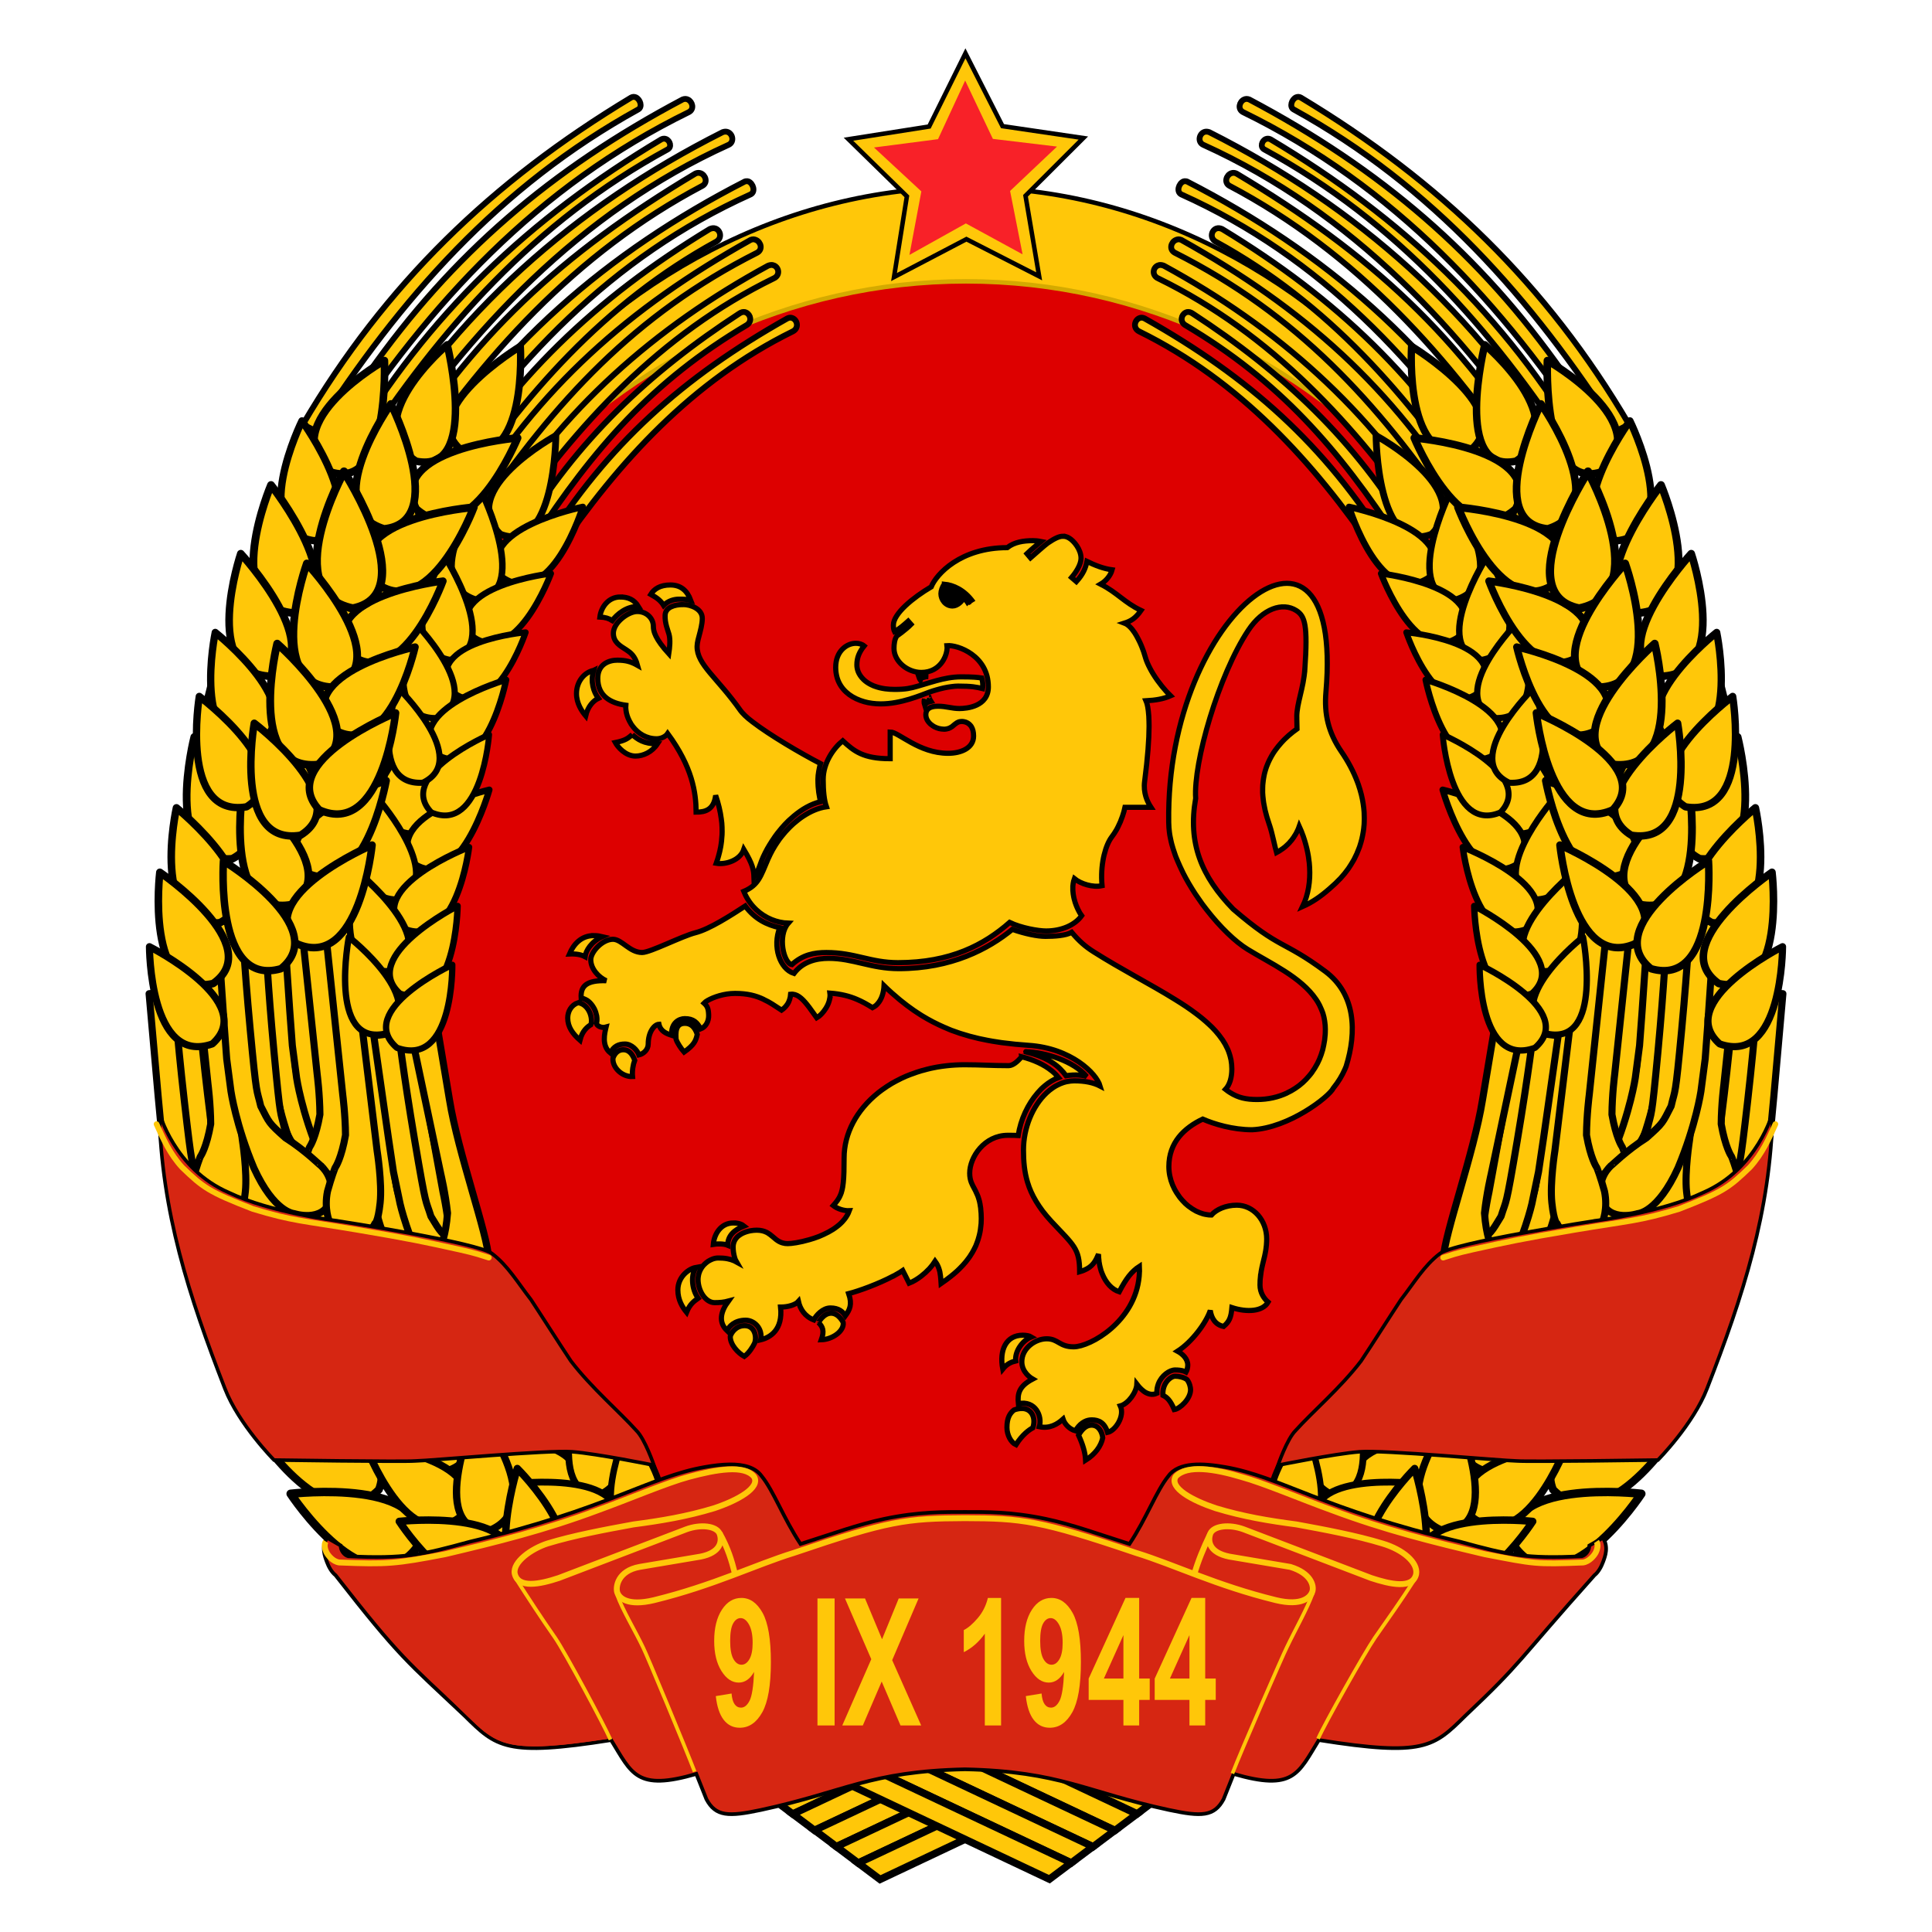 <?xml version="1.0" encoding="UTF-8"?>
<svg width="400" height="400" version="1.1" xmlns="http://www.w3.org/2000/svg">
 <path d="m199.99 38.78c-75.073 0-135.67 74.51-135.66 165.88-0.01 91.372 60.588 165.88 135.66 165.88 75.073 0 135.67-74.51 135.66-165.88 9e-3 -91.372-60.588-165.88-135.66-165.88z" fill="#ffc709" stroke="#000" stroke-linecap="round" stroke-width=".928"/>
 <path d="m332 203.45c9e-3 80.192-59.086 145.2-131.99 145.2-72.905 0-132-65.014-131.99-145.2-0.01-80.192 59.086-145.2 131.99-145.2 72.905 0 132 65.014 131.99 145.2z" fill="#d00" stroke="#d4aa00" stroke-linecap="round" stroke-width=".928"/>
 <polygon transform="matrix(.945 0 0 .945 14.571 9.454)" points="196.1 1.672 204.22 17.634 221.93 20.239 209.26 32.886 212.25 50.538 196.31 42.392 180.45 50.697 183.27 33.015 170.47 20.496 188.15 17.714" fill="#ffc709" stroke="#000" stroke-width=".982"/>
 <polygon transform="matrix(.945 0 0 .945 14.571 9.454)" points="176.06 22.308 190.09 20.486 196.04 7.64 202.11 20.425 216.16 22.109 205.88 31.833 208.62 45.719 196.19 38.944 183.83 45.843 186.44 31.93" fill="#f82128"/>
 <path d="m199.86 122.07c0 1.494-1.238 2.707-2.763 2.707s-2.763-1.212-2.763-2.707c0-1.494 1.238-2.707 2.763-2.707s2.763 1.212 2.763 2.707z" stroke="#000" stroke-width="1.069"/>
 <g fill="#ffc709" stroke="#000">
  <path d="m211.57 291.61c-0.428 0-1.028 0.084-1.632 0.311-0.81 0.656-1.461 1.572-1.461 3.622 0 1.619 0.866 3.125 1.865 3.575 1.336-2.12 2.758-3.112 3.482-3.498 0.685-1.911-0.135-4.011-2.254-4.011zm0.187-15.172c-3.414 4e-5 -4.913 3.015-4.151 7.011 0.863-1.071 1.757-1.453 2.689-1.679-0.234-1.883 1.317-4.221 3.233-4.974-0.34-0.212-1.07-0.358-1.772-0.358zm-67.697-14.022c-1.429 0.251-3.715 1.886-3.715 4.664 0 2.045 0.921 3.539 1.803 4.617 0.676-1.71 1.584-2.324 2.394-2.907-1.323-1.868-1.557-4.708-0.482-6.374zm7.788-9.218c-2.582 0-3.977 2.255-4.166 4.43 0.765-0.132 2.19-0.153 2.985 0.186-0.015-2.015 1.426-3.226 3.373-3.979-0.367-0.291-1.013-0.637-2.192-0.637zm59.676-34.386c-0.214 0.245-0.445 0.484-0.668 0.7-0.221 0.213-0.444 0.411-0.668 0.575-0.456 0.33-0.911 0.544-1.352 0.544-3.547 4e-5 -5.883-0.186-9.14-0.186-1.302 0-2.573 0.075-3.808 0.218-0.624 0.072-1.245 0.158-1.85 0.264-0.269 0.047-0.543 0.101-0.808 0.156-0.178 0.036-0.352 0.07-0.529 0.109-0.548 0.122-1.087 0.271-1.617 0.42-0.066 0.018-0.136 0.027-0.202 0.046-0.016 4e-3 -0.031 9e-3 -0.047 0.013-0.37 0.108-0.727 0.221-1.088 0.342-0.128 0.045-0.246 0.096-0.373 0.14-0.62 0.217-1.23 0.431-1.819 0.684-0.021 9e-3 -0.041 0.022-0.062 0.031-0.332 0.144-0.673 0.295-0.995 0.451-0.017 9e-3 -0.03 0.022-0.047 0.031-0.325 0.157-0.634 0.313-0.948 0.482-0.19 0.102-0.374 0.205-0.56 0.311-0.138 0.079-0.284 0.152-0.42 0.233-0.022 0.013-0.04 0.031-0.062 0.046-0.294 0.177-0.587 0.358-0.871 0.544-0.021 0.013-0.041 0.031-0.062 0.046-0.305 0.202-0.611 0.409-0.902 0.622-0.042 0.031-0.083 0.062-0.124 0.093-0.239 0.177-0.47 0.344-0.699 0.529-0.011 9e-3 -0.02 0.022-0.031 0.031-4.392 3.535-7.011 8.338-7.011 13.462 0 2.243-0.039 3.845-0.171 5.099-0.03 0.285-0.068 0.558-0.109 0.808-2e-3 9e-3 2e-3 0.022 0 0.031-0.074 0.445-0.165 0.835-0.28 1.197-0.011 0.036-0.02 0.075-0.031 0.109-0.023 0.07-0.052 0.135-0.078 0.202-0.112 0.298-0.238 0.573-0.389 0.839-9e-3 0.018-0.022 0.031-0.031 0.046-0.099 0.172-0.209 0.346-0.326 0.513-0.107 0.152-0.234 0.298-0.358 0.451-0.147 0.182-0.294 0.369-0.466 0.56 0.862 0.672 2.197 1.103 3.327 1.057-0.059 0.161-0.13 0.312-0.202 0.466-2e-3 4e-3 2e-3 0.013 0 0.013-0.144 0.304-0.308 0.592-0.497 0.87-2e-3 4e-3 2e-3 0.013 0 0.013-0.19 0.279-0.408 0.539-0.637 0.793-3e-3 3e-3 3e-3 0.013 0 0.013-0.23 0.254-0.483 0.501-0.746 0.731-0.266 0.232-0.547 0.444-0.839 0.653-0.146 0.104-0.299 0.212-0.451 0.311-0.608 0.394-1.264 0.735-1.928 1.042-0.332 0.153-0.659 0.303-0.995 0.435-0.672 0.266-1.356 0.48-2.005 0.668-1.947 0.566-3.669 0.808-4.461 0.808-0.191 0-0.36-9e-3 -0.529-0.031-0.159-0.018-0.309-0.057-0.451-0.093-4e-3 -2e-3 -0.011 2e-3 -0.016 0-1.164-0.303-1.798-1.121-2.674-1.772-3e-3 -2e-3 -0.012 2e-3 -0.016 0-0.217-0.16-0.441-0.322-0.699-0.451-4e-3 -2e-3 -0.012 2e-3 -0.016 0-0.259-0.128-0.547-0.236-0.87-0.311-0.328-0.076-0.701-0.124-1.119-0.124-0.407 0-0.834 0.036-1.259 0.109-0.284 0.049-0.564 0.118-0.839 0.202-0.138 0.04-0.271 0.089-0.404 0.14-0.267 0.102-0.523 0.217-0.762 0.358-0.359 0.211-0.688 0.46-0.948 0.762-2e-3 3e-3 2e-3 0.013 0 0.013-0.17 0.199-0.323 0.412-0.435 0.653-2e-3 4e-3 2e-3 0.013 0 0.013-0.167 0.363-0.264 0.78-0.264 1.244 0 0.712 0.112 1.46 0.295 2.099 2e-3 4e-3 -2e-3 9e-3 0 0.013 0.073 0.249 0.153 0.48 0.249 0.684 2e-3 4e-3 -2e-3 0.013 0 0.013 0.046 0.097 0.09 0.196 0.14 0.28-0.147-0.081-0.299-0.166-0.451-0.233-0.466-0.206-0.938-0.344-1.415-0.435-0.154-0.031-0.314-0.058-0.466-0.078-5e-3 -7.2e-4 -0.01 6.7e-4 -0.016 0-0.152-0.018-0.302-0.036-0.451-0.046-5e-3 -4.1e-4 -0.01 4.4e-4 -0.016 0-0.307-0.022-0.601-0.031-0.886-0.031-0.126 0-0.246 2e-3 -0.373 0.013-0.206 0.022-0.417 0.066-0.622 0.124-0.031 9e-3 -0.062 0.022-0.093 0.031-0.016 4e-3 -0.031 9e-3 -0.047 0.013-0.082 0.027-0.152 0.061-0.233 0.093-0.117 0.046-0.228 0.098-0.342 0.156-0.069 0.036-0.135 0.071-0.202 0.109-0.082 0.047-0.169 0.088-0.249 0.14-0.064 0.04-0.124 0.095-0.187 0.14-0.101 0.073-0.2 0.152-0.295 0.233-0.098 0.083-0.188 0.173-0.28 0.264-0.082 0.082-0.173 0.16-0.249 0.249-8e-3 9e-3 -8e-3 0.022-0.016 0.031-0.168 0.198-0.317 0.41-0.451 0.637-0.136 0.232-0.248 0.472-0.342 0.731-0.046 0.127-0.09 0.255-0.124 0.388-0.034 0.133-0.056 0.266-0.078 0.404-0.033 0.215-0.062 0.442-0.062 0.668 0 2.385 1.557 4.819 3.435 4.819 1.096 0 1.947-0.087 2.845-0.326-1.685 2.311-2.05 4.421-0.264 6.14 0.342-0.841 1.536-2.176 3.84-2.176 1.716 0 3.555 1.632 3.124 4.057 1.891-0.457 4.616-2.009 4.104-6.778 1.482 0 3.052-0.43 3.7-1.166 0.352 1.563 1.302 3.1 3.171 3.824 0.508-0.958 1.855-2.472 3.451-2.472 1.758 0 2.584 0.8 3.094 1.617 0.913-1.256 1.454-2.324 0.684-4.586 2.088-0.535 6.133-1.992 9.203-3.622h0.047c0.247-0.133 0.469-0.271 0.7-0.404 0.185-0.107 0.37-0.204 0.544-0.311 0.036-0.022 0.073-0.04 0.109-0.062 0.207-0.129 0.403-0.259 0.591-0.388l0.591 1.166 0.731 1.461c0.871-0.339 1.715-0.854 2.503-1.461 0.269-0.207 0.526-0.426 0.777-0.653 0.019-0.018 0.043-0.031 0.062-0.046 0.022-0.018 0.041-0.04 0.062-0.062 0.195-0.182 0.378-0.37 0.56-0.56 0.049-0.051 0.108-0.088 0.155-0.14 0.076-0.081 0.145-0.166 0.218-0.249 0.161-0.184 0.32-0.372 0.466-0.56 0.033-0.04 0.061-0.082 0.093-0.124 0.173-0.228 0.335-0.454 0.482-0.684 0.091 0.125 0.172 0.249 0.249 0.373 0.071 0.114 0.142 0.228 0.202 0.342 0.024 0.046 0.04 0.094 0.062 0.14 0.035 0.072 0.077 0.145 0.109 0.218 0.114 0.265 0.207 0.536 0.28 0.808 0.026 0.097 0.056 0.197 0.078 0.295 7e-3 0.031 9e-3 0.062 0.016 0.093 0.054 0.263 0.089 0.531 0.124 0.808 0.056 0.483 0.091 0.98 0.124 1.523 0.698-0.485 1.392-0.98 2.067-1.523 0.049-0.04 0.091-0.085 0.14-0.124 0.035-0.027 0.074-0.049 0.109-0.078 0.124-0.102 0.251-0.206 0.373-0.311 0.124-0.106 0.251-0.218 0.373-0.326 0.082-0.073 0.167-0.143 0.249-0.218 0.158-0.145 0.313-0.301 0.466-0.451 0.042-0.04 0.083-0.083 0.124-0.124 0.426-0.423 0.828-0.854 1.212-1.321 0.14-0.169 0.271-0.353 0.404-0.529 0.066-0.087 0.138-0.176 0.202-0.264 0.1-0.139 0.2-0.277 0.295-0.42 0.041-0.06 0.069-0.125 0.109-0.186 0.094-0.144 0.191-0.287 0.28-0.435 0.015-0.027 0.031-0.052 0.047-0.078 0.112-0.191 0.222-0.393 0.326-0.591 0.118-0.224 0.236-0.45 0.342-0.684 0.036-0.079 0.074-0.153 0.109-0.233 2e-3 -4e-3 -2e-3 -9e-3 0-0.013 0.114-0.266 0.213-0.545 0.311-0.824 0.048-0.138 0.096-0.279 0.14-0.42 0.08-0.255 0.152-0.512 0.218-0.777 0.044-0.179 0.087-0.36 0.124-0.544 0.015-0.076 0.033-0.157 0.047-0.233 0.029-0.16 0.053-0.318 0.078-0.482 0.039-0.259 0.068-0.524 0.093-0.793 9e-3 -0.099 0.024-0.195 0.031-0.295 3e-3 -0.04 0.013-0.084 0.016-0.124 0.022-0.335 0.031-0.675 0.031-1.026 0-0.382-0.014-0.736-0.031-1.073-0.016-0.308-0.049-0.597-0.078-0.871-3e-3 -0.031 3e-3 -0.063 0-0.093-0.01-0.089-0.02-0.163-0.031-0.249-0.026-0.202-0.061-0.392-0.093-0.575-3e-3 -0.018 3e-3 -0.031 0-0.046-0.044-0.244-0.087-0.469-0.14-0.684-0.034-0.135-0.072-0.263-0.109-0.388-0.035-0.122-0.071-0.228-0.109-0.342-0.013-0.036-0.018-0.072-0.031-0.109-0.045-0.13-0.092-0.253-0.14-0.373-6e-3 -0.018-9e-3 -0.031-0.016-0.046-0.018-0.045-0.044-0.081-0.062-0.124-0.092-0.221-0.184-0.427-0.28-0.622-0.029-0.059-0.049-0.114-0.078-0.171-0.198-0.388-0.399-0.734-0.575-1.088-0.023-0.046-0.04-0.094-0.062-0.14-0.074-0.155-0.155-0.32-0.218-0.482-0.21-0.543-0.342-1.141-0.342-1.943 0-3.312 3.028-7.835 7.897-7.835 1.091 5e-5 1.569 9e-3 2.145 0.046 0.495-3.327 2.015-6.515 4.026-8.83 0.16-0.186 0.331-0.37 0.497-0.544 0.096-0.101 0.182-0.199 0.28-0.295 0.072-0.07 0.145-0.134 0.218-0.202 0.062-0.058 0.124-0.115 0.187-0.171 0.107-0.096 0.218-0.189 0.326-0.28 0.211-0.177 0.42-0.34 0.637-0.497 0.234-0.169 0.474-0.321 0.715-0.466 0.225-0.135 0.455-0.261 0.684-0.373 0.027-0.013 0.051-0.036 0.078-0.046 0.236-0.113 0.46-0.208 0.7-0.295-0.3-0.373-0.637-0.737-1.01-1.073-3e-3 -2e-3 -0.013 2e-3 -0.016 0-0.123-0.11-0.243-0.221-0.373-0.326-3e-3 -2e-3 -0.013 2e-3 -0.016 0-1.6-1.298-3.741-2.281-6.218-2.907zm-39.453 53.069c-1.597 0-2.607 1.943-2.612 1.928 0.867 0.879 1.269 1.688 0.591 3.575 2.282-0.066 4.758-1.794 4.524-3.575 0 0-0.891-1.928-2.503-1.928zm-17.892 2.58c-1.862 0-2.794 1.526-2.985 2.239-0.038 1.685 1.615 3.432 2.907 4.135 0.982-0.707 1.801-2.038 2.13-2.752 0.497-1.283 0.04-3.622-2.052-3.622zm58.201-56.722c-0.014 0 0.022-0.027-0.031 0.031 4.934 1.21 6.991 3.076 8.363 4.944 1.966-0.302 3.644-0.105 4.29 0.186-2.754-3.238-8.496-5.012-12.622-5.161zm-92.695-10.151c-1.446 0.526-2.145 1.843-2.145 3.187 0 1.82 1.016 3.258 2.534 4.586 0.481-1.958 1.584-2.807 2.254-3.202 0.476-1.394-0.403-4.229-2.643-4.57zm3.264-13.882c-2.616 0-4.193 1.79-5.052 3.808 1.43-0.069 2.447 0.145 3.233 0.56 0.146-1.223 1.306-3.143 3.56-4.151-0.381-0.09-0.995-0.218-1.741-0.218zm7.959-41.614c-0.874 0.738-1.348 1.205-3.513 1.648 0.466 0.855 2.069 2.798 4.182 2.798 1.613 0 3.432-0.852 4.539-2.534-2.814 0.03-4.155-0.967-5.208-1.912zm-8.006-13.291c-1.873 0.377-3.544 2.265-3.544 4.803 0 2.037 1.093 3.638 1.897 4.601 0.458-1.946 1.593-3.14 2.627-3.622-0.997-1.347-1.686-3.404-0.979-5.783zm54.285-5.612c-0.849 0-1.755 0.324-2.503 0.964-0.11 0.094-0.208 0.188-0.311 0.295-0.3 0.314-0.562 0.672-0.777 1.104-0.072 0.144-0.142 0.294-0.202 0.451-0.242 0.631-0.373 1.363-0.373 2.207 0 0.161 7e-3 0.311 0.016 0.466 0.018 0.316 0.056 0.608 0.109 0.902 0.052 0.29 0.118 0.571 0.202 0.839 0.716 2.28 2.541 3.792 4.772 4.601 0.269 0.098 0.529 0.187 0.808 0.264 0.272 0.076 0.544 0.146 0.824 0.202 4e-3 7.6e-4 0.011-7.6e-4 0.016 0 0.555 0.111 1.123 0.181 1.694 0.218 0.293 0.019 0.576 0.031 0.871 0.031 4.237 0 8.289-1.792 10.089-2.441 0.451-0.161 0.946-0.32 1.461-0.466 0.511-0.145 1.048-0.29 1.57-0.404 0.527-0.114 1.053-0.199 1.539-0.264 0.487-0.066 0.943-0.109 1.337-0.109 1.412 0 2.374 0.05 3.14 0.14 0.765 0.091 1.332 0.223 1.959 0.373 0.012-0.07 0.022-0.167 0.031-0.28 0.01-0.108 0.016-0.217 0.016-0.326 0-0.345-0.023-0.63-0.062-0.886-0.038-0.255-0.096-0.484-0.155-0.7-0.218-0.032-0.443-0.065-0.7-0.093-0.512-0.056-1.133-0.101-2.021-0.124-0.444-0.012-0.96-0.016-1.554-0.016-1.838 0-3.572 0.371-5.114 0.793-0.925 0.253-1.783 0.522-2.549 0.746-0.512 0.15-0.974 0.293-1.415 0.42-0.657 0.189-1.28 0.354-2.005 0.466-0.736 0.114-1.571 0.171-2.658 0.171-0.705 0-1.359-0.043-1.959-0.124-0.821-0.111-1.542-0.294-2.176-0.529-0.056-0.021-0.116-0.041-0.171-0.062-4e-3 -2e-3 -0.011 2e-3 -0.016 0-0.226-0.089-0.435-0.193-0.637-0.295-0.606-0.307-1.103-0.663-1.508-1.057-0.536-0.522-0.917-1.11-1.135-1.694-2e-3 -4e-3 2e-3 -0.011 0-0.016-0.163-0.442-0.233-0.88-0.233-1.306 0-0.373 0.029-0.732 0.093-1.073 0.128-0.682 0.386-1.311 0.762-1.928 0.188-0.309 0.405-0.609 0.653-0.917-0.466-0.385-1.11-0.544-1.726-0.544zm14.504 6.856c-0.524 0.163-1.011 0.161-1.446 0.14 0.072 0.227 0.223 0.543 0.311 0.653 0 0 1.104-0.284 1.104-0.295 0.021-0.103 0.031-0.354 0.031-0.497zm0.653 4.337c0-5e-3 -0.933 0.352-0.933 0.342-0.074 0.298-0.16 0.669 0.031 1.259 0.291-0.429 0.672-0.642 1.306-0.777-0.202-0.32-0.324-0.54-0.404-0.824zm-63.919-20.784c-2.458 0-3.983 2.105-4.228 4.151 1.142 0.054 1.85 0.289 2.565 0.731 0.928-1.261 2.981-3.039 5.425-2.891-0.859-1.417-2.123-1.99-3.762-1.99zm10.353-2.487c-2.144 0-3.368 0.862-4.042 1.943 1.372 0.762 2.096 1.358 2.658 2.285 0.904-0.927 2.127-1.29 3.233-1.29 0.958 0 1.696 0.043 2.394 0.249-0.752-1.995-2.036-3.187-4.244-3.187zm2.658 4.057c-1.781 0-3.643 0.543-3.731 2.192-0.081 1.648 0.574 3.113 0.808 3.964 0.306 1.143 0.149 2.762-0.047 4.026-0.309-0.337-0.607-0.688-0.902-1.042-0.284-0.341-0.557-0.693-0.808-1.042-0.018-0.025-0.029-0.053-0.047-0.078-0.141-0.199-0.278-0.391-0.404-0.591-0.059-0.094-0.116-0.186-0.171-0.28-0.234-0.399-0.446-0.802-0.591-1.197-9e-3 -0.025-7e-3 -0.053-0.016-0.078-2e-3 -6e-3 -0.013-9e-3 -0.016-0.016-0.152-0.442-0.233-0.884-0.233-1.306 0-1.852-1.609-3.193-3.466-3.109-1.859 0.09-4.819 2.328-4.819 4.492 0 1.888 1.413 2.616 2.705 3.451 0.839 0.554 1.762 1.224 2.301 3.202-1.414-0.802-2.499-1.073-4.197-1.073-1.699 0-4.042 0.798-4.042 3.762 0 3.719 2.741 5.154 5.814 5.565-0.014 0.166-0.021 0.337-0.016 0.513 1.7e-4 5e-3 -1.4e-4 0.01 0 0.016 6e-3 0.171 0.023 0.35 0.047 0.529 0.011 0.087 0.031 0.176 0.047 0.264 0.018 0.098 0.024 0.196 0.047 0.295 4e-3 0.016 0.012 0.03 0.016 0.047 0.041 0.172 0.084 0.339 0.14 0.513 0.057 0.179 0.129 0.365 0.202 0.544 4e-3 0.011 0.011 0.021 0.016 0.031 0.146 0.349 0.323 0.691 0.529 1.026 0.03 0.049 0.047 0.107 0.078 0.155 0.036 0.056 0.087 0.101 0.124 0.155 0.071 0.104 0.141 0.21 0.218 0.311 1.097 1.441 2.776 2.549 4.944 2.549 0.926 0 1.861-0.474 2.27-1.088 5.105 6.946 5.866 12.19 5.892 16.276 1.934 0 3.664-0.508 4.042-3.467 0.59 1.722 0.969 3.338 1.166 4.866 0.032 0.25 0.071 0.5 0.093 0.746 4e-3 0.052 0.011 0.104 0.016 0.155 0.023 0.272 0.035 0.541 0.047 0.808 0.013 0.319 0.018 0.635 0.016 0.948-2e-3 0.211-7e-3 0.429-0.016 0.637-0.016 0.378-0.055 0.75-0.093 1.119-3e-3 0.031 3e-3 0.062 0 0.093-0.025 0.226-0.06 0.461-0.093 0.684-0.025 0.171-0.048 0.344-0.078 0.513-7.6e-4 5e-3 7.5e-4 0.01 0 0.016-0.061 0.348-0.138 0.699-0.218 1.042-4e-3 0.016-0.012 0.031-0.016 0.047-6e-3 0.025-9e-3 0.052-0.016 0.078-0.058 0.241-0.12 0.476-0.187 0.715-0.041 0.146-0.08 0.29-0.124 0.435-0.036 0.119-0.071 0.239-0.109 0.358-0.048 0.15-0.104 0.301-0.155 0.451-0.037 0.109-0.069 0.217-0.109 0.326-2e-3 4e-3 2e-3 0.011 0 0.016 2.028 0.335 4.968-0.65 5.705-2.876 1.883 3.159 2.041 4.188 2.099 5.752 1.225-1.685 1.097-2.646 2.316-5.036 0.147-0.292 0.304-0.594 0.466-0.886 0.029-0.052 0.064-0.103 0.093-0.155 0.135-0.239 0.275-0.477 0.42-0.715 0.013-0.022 0.033-0.04 0.047-0.062 0.143-0.234 0.283-0.468 0.435-0.7 0.039-0.059 0.085-0.112 0.124-0.171 0.145-0.217 0.283-0.439 0.435-0.653 0.097-0.136 0.196-0.27 0.295-0.404 0.108-0.145 0.215-0.292 0.326-0.435 0.029-0.038 0.064-0.071 0.093-0.109 0.432-0.549 0.876-1.078 1.353-1.586 0.02-0.022 0.042-0.041 0.062-0.062 0.213-0.225 0.432-0.454 0.653-0.668 0.06-0.059 0.126-0.113 0.187-0.171 0.304-0.289 0.615-0.558 0.933-0.824 1.694-1.425 3.564-2.516 5.534-2.985-0.263-1.349-0.529-2.315-0.529-4.679 0-0.912 0.276-2.377 0.529-3.218-4.266-2.219-10.484-5.886-14.037-8.612-0.164-0.126-0.298-0.236-0.451-0.358-0.117-0.093-0.248-0.189-0.358-0.28-0.025-0.02-0.053-0.042-0.078-0.062-0.54-0.451-0.954-0.864-1.275-1.228-0.119-0.134-0.227-0.253-0.311-0.373-4.909-6.972-9.09-9.573-9.032-13.369 5e-3 -0.397 0.084-0.84 0.187-1.306 0.051-0.227 0.124-0.476 0.187-0.715 0.312-1.208 0.7-2.528 0.7-3.762 0-1.981-2.425-2.86-3.964-2.86zm0.373 86.696c-2.063 0-1.901 2.097-1.834 3.311 0.255 0.757 0.987 1.876 1.663 2.643 2.102-1.488 2.423-2.343 2.72-3.653-0.467-1.515-1.339-2.301-2.549-2.301zm-12.716 5.472c-1.502 4e-5 -1.992 1.279-2.176 1.71-0.212 1.882 1.834 3.942 4.042 3.84-0.107-1.176 0.108-2.473 0.451-3.358-0.437-1.307-1.236-2.192-2.316-2.192zm114.23 67.589c-0.944 0-2.747 1.451-2.549 3.964 0.788 0.371 1.492 0.949 2.347 2.954 1.225-0.204 3.373-2.229 3.373-4.119 0-0.397-0.166-1.372-0.731-2.083-0.627-0.492-1.708-0.715-2.441-0.715zm-17.317 10.135c-1.103 0-1.942 0.769-2.705 2.083 0.821 1.768 1.383 3.519 1.461 5.176 1.985-1.239 3.188-2.916 3.544-4.617-0.122-1.239-0.845-2.643-2.301-2.643zm44.15-156.48c0.618-9.158 0.044-10.998-1.758-12.161-2.847-1.837-6.983-0.393-9.945 4.068-6.159 9.276-11.404 27.434-10.902 34.802-1.647 9.279 1.187 16.167 7.772 22.944 9.779 8.42 10.235 6.343 19.042 12.871 6.315 4.711 6.565 12.513 4.337 19.664-0.084 0.215-0.17 0.422-0.264 0.637-0.567 1.29-1.343 2.594-2.378 3.871-0.888 1.815-9.209 8.272-16.82 8.628-4.032 0-7.87-1.181-10.228-2.207-3.828 1.824-7.011 4.815-7.011 9.824 0 1.315 0.275 2.605 0.762 3.793 0.122 0.297 0.258 0.587 0.404 0.87 0.122 0.236 0.25 0.458 0.389 0.684 0.029 0.048 0.064 0.092 0.093 0.14 0.149 0.236 0.302 0.461 0.466 0.684 0.053 0.071 0.101 0.148 0.155 0.218 0.045 0.058 0.094 0.114 0.14 0.171 0.119 0.147 0.248 0.295 0.373 0.435 0.198 0.221 0.394 0.436 0.606 0.637 0.12 0.114 0.248 0.219 0.373 0.326 0.067 0.057 0.134 0.116 0.202 0.171 0.051 0.04 0.104 0.084 0.155 0.124 0.044 0.036 0.096 0.06 0.14 0.093 0.194 0.148 0.389 0.289 0.591 0.42 0.233 0.15 0.474 0.294 0.715 0.42 0.027 0.013 0.051 0.031 0.078 0.046 0.01 4e-3 0.021 9e-3 0.031 0.013 0.237 0.12 0.472 0.217 0.715 0.311 0.229 0.089 0.452 0.169 0.684 0.233 0.036 9e-3 0.072 0.022 0.109 0.031 0.117 0.031 0.24 0.053 0.357 0.078 0.151 0.031 0.315 0.058 0.466 0.078 0.115 0.013 0.227 0.036 0.342 0.046 0.021 2e-3 0.042-2e-3 0.062 0 0.136 9e-3 0.268 0.013 0.404 0.013 1.003-1.143 2.971-2.036 5.254-2.036 3.464 0 6.187 3.142 6.187 6.995 0 0.385-0.021 0.743-0.047 1.088-7.5e-4 9e-3 7.5e-4 0.022 0 0.031-5e-3 0.067-9e-3 0.136-0.016 0.202-0.025 0.268-0.057 0.527-0.093 0.777-0.02 0.135-0.039 0.273-0.062 0.404-0.032 0.189-0.072 0.377-0.109 0.56-0.036 0.175-0.069 0.357-0.109 0.529-4e-3 0.022-0.011 0.04-0.016 0.062-0.226 0.985-0.495 1.939-0.684 3.031-0.057 0.328-0.1 0.666-0.14 1.026h-0.016c-0.061 0.56-0.093 1.163-0.093 1.834 0 1.601 0.843 2.817 1.679 3.529-1.119 1.955-4.352 2.155-7.492 1.135-0.173 2.131-0.581 2.938-1.726 3.902-1.671-0.347-2.512-1.653-2.751-3.311-0.86 2.556-3.751 6.499-6.778 8.441 1.002 0.541 2.114 1.551 2.114 2.876 0 0.258-0.038 0.501-0.093 0.731-4e-3 0.018-0.01 0.04-0.016 0.062-2e-3 4e-3 2e-3 9e-3 0 0.013-0.064 0.24-0.149 0.458-0.249 0.637-0.148-0.076-0.299-0.147-0.466-0.202-0.503-0.165-1.103-0.233-1.788-0.233-0.59 0-1.29 0.287-1.928 0.793-0.319 0.251-0.621 0.549-0.886 0.902-0.091 0.121-0.167 0.242-0.249 0.373-0.079 0.127-0.165 0.252-0.233 0.388-0.139 0.278-0.242 0.573-0.326 0.886-0.042 0.154-0.083 0.305-0.109 0.466-7.6e-4 4e-3 7.6e-4 9e-3 0 0.013-0.025 0.157-0.038 0.319-0.047 0.482-3e-4 4e-3 3.1e-4 9e-3 0 0.013-8e-3 0.164-0.01 0.328 0 0.497 3.1e-4 4e-3 -3e-4 9e-3 0 0.013-0.492 0.224-0.967 0.262-1.43 0.171-0.185-0.036-0.365-0.094-0.544-0.171-0.089-0.04-0.192-0.077-0.28-0.124-0.351-0.189-0.676-0.445-0.995-0.746-0.318-0.301-0.623-0.645-0.902-1.01-0.081 1.647-1.749 4.039-3.42 4.492 0.48 1.047 0.234 2.323-0.342 3.389-0.072 0.133-0.152 0.263-0.233 0.388-0.569 0.879-1.35 1.554-2.067 1.71-0.613-2.026-1.821-2.596-3.28-2.596-0.542 0-1.05 0.135-1.508 0.373-0.152 0.079-0.293 0.164-0.435 0.264-0.568 0.403-1.052 0.976-1.43 1.632-1.2-0.323-2.214-1.351-2.565-2.425-1.128 1.014-2.721 2.035-4.912 1.57 0.652-2.162-0.795-5.485-4.337-4.772-0.209-2.091 0.132-3.603 2.969-5.099-0.125-0.073-0.252-0.148-0.373-0.233-0.015-9e-3 -0.032-0.022-0.047-0.031-0.033-0.022-0.06-0.053-0.093-0.078-0.085-0.064-0.167-0.133-0.249-0.202-0.102-0.086-0.2-0.185-0.295-0.28-0.107-0.108-0.214-0.223-0.311-0.342-2e-3 -3e-3 2e-3 -0.013 0-0.013-0.086-0.106-0.173-0.211-0.249-0.326-0.053-0.081-0.108-0.164-0.155-0.249-0.031-0.056-0.064-0.113-0.093-0.171-0.076-0.154-0.146-0.315-0.202-0.482-0.05-0.153-0.094-0.317-0.124-0.482-0.043-0.228-0.062-0.466-0.062-0.715 0-2.758 2.776-4.726 5.146-4.726 2.4 0 2.61 1.663 5.58 1.663 3.452 0 12.747-5.237 13.571-14.628 0.025-0.276 0.037-0.558 0.047-0.839 2e-3 -0.057 0.014-0.114 0.016-0.171 3.4e-4 -0.013-3e-4 -0.031 0-0.046 6e-3 -0.324-7.6e-4 -0.646-0.016-0.979-0.205 0.131-0.399 0.271-0.591 0.42-0.191 0.149-0.379 0.313-0.56 0.482-0.181 0.169-0.356 0.338-0.529 0.529-0.173 0.19-0.345 0.393-0.513 0.606-0.668 0.859-1.3 1.92-1.99 3.233-1.541-0.487-2.771-1.88-3.513-3.731-0.064-0.158-0.13-0.317-0.187-0.482-9e-3 -0.027-0.022-0.051-0.031-0.078-0.055-0.167-0.092-0.34-0.14-0.513-0.043-0.158-0.087-0.319-0.124-0.482-0.021-0.092-0.043-0.187-0.062-0.28-0.024-0.118-0.042-0.237-0.062-0.358-0.014-0.084-0.034-0.164-0.047-0.249-0.016-0.11-0.018-0.215-0.031-0.326-0.024-0.198-0.049-0.404-0.062-0.606-0.016-0.232-0.029-0.463-0.031-0.7-0.602 1.457-1.19 2.602-3.031 3.358-0.132 0.054-0.275 0.105-0.42 0.156-0.145 0.05-0.292 0.094-0.451 0.14 0-4.863-1.232-5.469-5.86-10.431-0.335-0.362-0.65-0.72-0.948-1.073-0.298-0.353-0.576-0.696-0.839-1.042-0.261-0.343-0.501-0.69-0.731-1.026-0.228-0.334-0.439-0.666-0.637-0.995-0.201-0.334-0.388-0.666-0.56-0.995-0.342-0.655-0.63-1.299-0.87-1.943-0.111-0.296-0.203-0.591-0.295-0.886-8e-3 -0.027-0.023-0.051-0.031-0.078-0.674-2.207-0.855-4.401-0.855-6.746 0-4.56 1.895-9.108 4.772-11.814 0.016-0.013 0.03-0.031 0.047-0.046 0.376-0.35 0.774-0.665 1.181-0.948 0.137-0.095 0.279-0.193 0.42-0.28 0.265-0.165 0.533-0.302 0.808-0.435 0.145-0.071 0.287-0.14 0.435-0.202 0.179-0.074 0.361-0.141 0.544-0.202 0.063-0.022 0.123-0.045 0.187-0.062 0.135-0.04 0.267-0.075 0.404-0.109 0.037-9e-3 0.072-0.022 0.109-0.031 0.016-4e-3 0.031-0.013 0.047-0.013 0.041-9e-3 0.084-9e-3 0.124-0.013 0.47-0.096 0.942-0.156 1.43-0.156 2.222 0 3.971 0.367 5.363 1.088-0.096-0.328-0.265-0.693-0.497-1.088-0.116-0.198-0.239-0.397-0.389-0.606-1.198-1.674-3.478-3.658-6.731-5.052-0.407-0.174-0.822-0.343-1.259-0.497-1.749-0.616-3.744-1.049-5.969-1.197-1.848-0.123-3.622-0.298-5.348-0.528-0.114-0.013-0.228-0.031-0.342-0.046-0.572-0.08-1.134-0.17-1.694-0.264-0.026-4e-3 -0.051-9e-3 -0.078-0.013-0.343-0.059-0.687-0.122-1.026-0.186-0.532-0.101-1.063-0.209-1.586-0.326-0.093-0.022-0.187-0.04-0.28-0.062-1.247-0.287-2.468-0.618-3.669-1.01-0.052-0.018-0.104-0.031-0.155-0.046-0.5-0.166-0.999-0.342-1.492-0.529-0.046-0.018-0.094-0.027-0.14-0.046-0.015-4e-3 -0.031-9e-3 -0.047-0.013-0.482-0.185-0.953-0.401-1.43-0.606-0.041-0.018-0.084-0.027-0.124-0.046-1.55-0.675-3.079-1.454-4.586-2.378-0.032-0.018-0.061-0.04-0.093-0.062-0.01-4e-3 -0.021-9e-3 -0.031-0.013-0.207-0.128-0.416-0.271-0.622-0.404-0.12-0.077-0.238-0.154-0.358-0.233-0.217-0.144-0.436-0.286-0.653-0.435-0.931-0.642-1.857-1.342-2.783-2.099-0.064-0.052-0.123-0.103-0.187-0.155-1.055-0.871-2.114-1.81-3.171-2.845-0.07 1.316-0.429 2.742-1.321 3.731-0.094 0.106-0.189 0.216-0.295 0.311-0.062 0.055-0.135 0.104-0.202 0.155-0.015 0.011-0.032 0.02-0.047 0.031-0.076 0.056-0.152 0.105-0.233 0.155-0.096 0.059-0.192 0.12-0.295 0.171-0.268-0.165-0.531-0.327-0.793-0.482-0.265-0.157-0.529-0.305-0.793-0.451-0.523-0.287-1.05-0.54-1.601-0.777-1.536-0.664-3.256-1.127-5.627-1.306 0.06 0.431 0.017 0.87-0.078 1.306h0.016c-0.013 0.057-0.032 0.114-0.047 0.171-0.01 0.037-0.021 0.072-0.031 0.109-0.033 0.115-0.067 0.228-0.109 0.342-5e-3 0.016-0.01 0.031-0.016 0.047-0.049 0.131-0.097 0.261-0.155 0.389-0.013 0.027-0.034 0.051-0.047 0.078-0.014 0.03-0.017 0.064-0.031 0.093-0.094 0.193-0.201 0.379-0.311 0.56-0.117 0.192-0.244 0.369-0.373 0.544-0.03 0.041-0.063 0.085-0.093 0.124-0.096 0.123-0.197 0.246-0.295 0.358-0.061 0.07-0.125 0.138-0.187 0.202-0.068 0.07-0.135 0.138-0.202 0.202-0.096 0.091-0.201 0.188-0.295 0.264-0.159 0.129-0.323 0.245-0.466 0.326-0.475-0.661-0.927-1.297-1.368-1.897-0.054-0.074-0.101-0.145-0.155-0.218-0.168-0.225-0.331-0.431-0.497-0.637-1.08-1.346-2.131-2.271-3.389-2.13-0.027 0.4-0.108 0.77-0.218 1.104-0.038 0.115-0.078 0.219-0.124 0.326-0.021 0.051-0.039 0.106-0.062 0.155-0.03 0.064-0.06 0.126-0.093 0.187-0.045 0.084-0.091 0.17-0.14 0.249-0.081 0.128-0.174 0.243-0.264 0.358-0.03 0.038-0.062 0.072-0.093 0.109-0.045 0.053-0.094 0.106-0.14 0.155-0.028 0.029-0.05 0.065-0.078 0.093-0.089 0.091-0.186 0.168-0.28 0.249-0.017 0.014-0.03 0.033-0.047 0.047-0.111 0.093-0.228 0.185-0.342 0.264-0.656-0.424-1.259-0.836-1.865-1.212-0.068-0.042-0.134-0.083-0.202-0.124-0.239-0.145-0.475-0.285-0.715-0.42-0.306-0.17-0.618-0.317-0.933-0.466h0.031c-1.588-0.763-3.375-1.244-5.938-1.244-2.32 0-4.463 0.778-5.627 1.43-0.01 5e-3 -0.021 0.01-0.031 0.016-0.18 0.102-0.339 0.204-0.466 0.295-0.129 0.095-0.243 0.189-0.311 0.264 0.708 0.627 0.919 1.167 0.964 2.472 0.05 1.31-0.61 2.475-1.663 2.876-0.687-1.328-1.47-2.13-3.28-2.13-1.144 0-2.889 0.838-2.72 3.451-1.043-0.336-2.298-0.818-2.627-2.285-1.02 0.06-2.223 1.676-2.223 4.073 0 1.204-1.01 2.065-1.912 2.27-0.328-0.937-1.523-2.254-2.891-2.254-1.378 0-2.326 0.47-3.047 1.834-1.862-1.524-1.162-4.122-0.871-5.348-0.94 0.273-1.83-0.22-2.005-0.7 0.136-0.471 0.154-1.013 0.062-1.57-8e-3 -0.047-0.022-0.093-0.031-0.14-0.089-0.452-0.236-0.907-0.451-1.337-0.016-0.032-0.03-0.062-0.047-0.093-0.014-0.026-0.033-0.052-0.047-0.078-0.049-0.089-0.102-0.178-0.155-0.264-0.025-0.041-0.051-0.084-0.078-0.124-0.046-0.069-0.091-0.136-0.14-0.202-0.04-0.055-0.082-0.103-0.124-0.155-0.037-0.046-0.07-0.095-0.109-0.14-0.155-0.178-0.318-0.35-0.497-0.497-0.015-0.012-0.032-0.019-0.047-0.031-0.094-0.075-0.195-0.153-0.295-0.218-4e-3 -2e-3 -0.012 2e-3 -0.016 0-0.104-0.067-0.201-0.116-0.311-0.171-0.273-0.137-0.565-0.247-0.871-0.295-0.168-2.484 1.143-3.706 5.192-3.575-1.581-0.714-3.202-2.454-3.202-4.353 0-1.591 2.376-4.228 4.586-4.228 1.858 0 3.435 2.736 6.047 2.736 1.692 0 8.174-3.372 11.068-4.104 2.903-0.742 7.322-3.59 10.275-5.518 1.995 2.68 4.456 3.897 7.151 4.492-1.54 3.887-7e-3 8.533 2.938 9.467 1.83-2.45 4.623-3.125 7.182-3.125 5.085 0 8.769 2.13 14.504 2.13 10.89 0 18.574-4.059 23.535-8.13 2.62 0.922 5.197 1.446 6.84 1.446 1.885 0 4.224-0.146 5.441-0.839 1.487 1.772 2.775 2.922 4.524 4.026 5.674 3.601 11.766 6.7 16.866 9.871 0.82 0.51 1.615 1.006 2.378 1.523 6e-3 4e-3 0.01 0.012 0.016 0.016 0.015 0.01 0.031 0.021 0.047 0.031 0.328 0.223 0.648 0.444 0.964 0.668 0.062 0.044 0.125 0.095 0.187 0.14 0.593 0.426 1.166 0.854 1.71 1.29 0.14 0.112 0.283 0.229 0.42 0.342 0.448 0.371 0.883 0.755 1.29 1.135 0.195 0.182 0.39 0.36 0.575 0.544 0.067 0.067 0.136 0.135 0.202 0.202 0.215 0.22 0.422 0.445 0.622 0.668 0.49 0.547 0.929 1.107 1.321 1.679 0.029 0.04 0.065 0.082 0.093 0.124 0.189 0.282 0.365 0.567 0.528 0.855 0.015 0.027 0.032 0.051 0.047 0.078 0.153 0.274 0.291 0.558 0.42 0.839 0.019 0.04 0.043 0.083 0.062 0.124 0.071 0.16 0.139 0.32 0.202 0.482 0.064 0.165 0.116 0.33 0.171 0.497 0.057 0.171 0.108 0.34 0.155 0.513 0.047 0.169 0.087 0.341 0.124 0.513 0.018 0.084 0.046 0.165 0.062 0.249 0.05 0.262 0.08 0.524 0.109 0.793 5e-3 0.046 0.011 0.093 0.016 0.14 0.029 0.311 0.047 0.628 0.047 0.948 0 1.799-0.447 3.294-1.321 4.228 0.338 0.273 0.677 0.485 1.01 0.7 1.642 1.03 3.26 1.399 5.518 1.399 2.269 0 4.376-0.479 6.234-1.352h-0.031c0.3-0.14 0.599-0.291 0.886-0.451 0.287-0.16 0.567-0.334 0.839-0.513 0.273-0.18 0.535-0.361 0.793-0.56 0.258-0.198 0.504-0.405 0.746-0.622 0.485-0.433 0.934-0.913 1.353-1.415 0.207-0.248 0.417-0.498 0.606-0.762 2e-3 -3e-3 -2e-3 -0.013 0-0.013 0.383-0.534 0.733-1.1 1.042-1.694 8e-3 -0.018 0.023-0.031 0.031-0.046 0.134-0.261 0.254-0.521 0.373-0.793 9e-3 -0.022 0.022-0.04 0.031-0.062 0.061-0.141 0.114-0.292 0.171-0.435 0.069-0.174 0.14-0.35 0.202-0.528 0.016-0.046 0.031-0.093 0.047-0.14 0.094-0.277 0.186-0.553 0.264-0.839 0.011-0.04 0.02-0.084 0.031-0.124 0.079-0.298 0.14-0.61 0.202-0.917 0.064-0.318 0.126-0.636 0.171-0.964 4e-3 -0.031 0.012-0.063 0.016-0.093 8e-3 -0.056 9e-3 -0.115 0.016-0.171 0.032-0.265 0.058-0.538 0.078-0.808 3e-3 -0.04 0.013-0.083 0.016-0.124 8e-3 -0.113 0.01-0.228 0.016-0.342 0.012-0.259 0.016-0.513 0.016-0.777 0-0.271-0.013-0.531-0.031-0.793-9e-3 -0.136-0.032-0.27-0.047-0.404-0.019-0.178-0.035-0.355-0.062-0.529-0.031-0.198-0.067-0.398-0.109-0.591-0.017-0.077-0.028-0.156-0.047-0.233-0.014-0.059-0.032-0.113-0.047-0.171-0.05-0.194-0.095-0.386-0.155-0.575-4e-3 -0.011-0.012-0.02-0.016-0.031-7e-3 -0.021-9e-3 -0.042-0.016-0.062-0.077-0.235-0.172-0.458-0.264-0.684-0.09-0.22-0.192-0.44-0.295-0.653-0.013-0.025-0.018-0.052-0.031-0.078-0.041-0.083-0.081-0.167-0.124-0.249-0.079-0.15-0.163-0.304-0.249-0.451-0.036-0.062-0.071-0.125-0.109-0.187-0.099-0.162-0.205-0.324-0.311-0.482-3.133-4.652-9.484-7.481-14.192-10.384-2.573-1.588-5.667-4.584-8.472-8.192-0.287-0.368-0.575-0.739-0.855-1.119-0.052-0.071-0.103-0.146-0.155-0.218-0.376-0.517-0.745-1.05-1.104-1.586-0.067-0.1-0.136-0.195-0.202-0.295-0.068-0.103-0.135-0.207-0.202-0.311-0.174-0.268-0.345-0.537-0.513-0.808-0.233-0.376-0.463-0.753-0.684-1.135-0.417-0.719-0.813-1.445-1.181-2.176-0.023-0.046-0.039-0.094-0.062-0.14-0.196-0.393-0.38-0.787-0.56-1.181-0.177-0.388-0.353-0.778-0.513-1.166-0.131-0.318-0.27-0.631-0.389-0.948-0.056-0.15-0.102-0.302-0.155-0.451-0.111-0.312-0.213-0.623-0.311-0.933-4e-3 -0.011-0.012-0.02-0.016-0.031-0.094-0.3-0.183-0.604-0.264-0.902-5e-3 -0.021-0.01-0.042-0.016-0.062-0.014-0.053-0.033-0.103-0.047-0.155-0.045-0.171-0.084-0.343-0.124-0.513-0.034-0.145-0.062-0.291-0.093-0.435-0.038-0.177-0.076-0.353-0.109-0.529-0.026-0.141-0.055-0.279-0.078-0.42-0.031-0.187-0.053-0.374-0.078-0.56-0.04-0.302-0.071-0.605-0.093-0.902-4.2e-4 -5e-3 4e-4 -0.01 0-0.016-0.027-0.362-0.047-0.719-0.047-1.073-0.674-44.274 36.327-70.969 32.557-27.08-0.417 4.641 0.512 8.508 3.182 12.403 1.437 2.095 2.517 4.161 3.285 6.184 0.1 0.263 0.203 0.53 0.292 0.791 2e-3 7e-3 -3e-3 0.015-7.5e-4 0.022 0.088 0.259 0.171 0.511 0.249 0.767 0.021 0.067 0.039 0.133 0.059 0.2 0.056 0.193 0.105 0.386 0.156 0.577 0.034 0.13 0.076 0.259 0.108 0.389 0.032 0.13 0.056 0.258 0.086 0.388 0.043 0.19 0.086 0.376 0.124 0.565 0.013 0.066 0.025 0.133 0.037 0.199 0.048 0.251 0.09 0.504 0.128 0.752 0.04 0.261 0.076 0.515 0.105 0.774 9e-3 0.079 0.017 0.154 0.025 0.232 0.017 0.17 0.036 0.339 0.049 0.508 9e-3 0.115 0.015 0.227 0.021 0.342 8e-3 0.134 4e-3 0.263 9e-3 0.396 9e-3 0.245 0.019 0.484 0.019 0.727-3.5e-4 0.246-4e-3 0.493-0.014 0.736-5e-3 0.14-5e-3 0.278-0.014 0.417-6e-3 0.098-0.013 0.198-0.021 0.296-3e-3 0.041-0.012 0.08-0.015 0.12-0.017 0.194-0.03 0.389-0.053 0.581-0.012 0.1-0.029 0.196-0.043 0.295-0.018 0.133-0.037 0.262-0.058 0.394-0.024 0.154-0.054 0.307-0.082 0.459-0.014 0.077-0.026 0.153-0.041 0.23-0.04 0.203-0.084 0.411-0.131 0.611-6e-3 0.025-8e-3 0.052-0.013 0.076-0.061 0.258-0.13 0.509-0.202 0.763-0.055 0.192-0.113 0.377-0.173 0.566-0.025 0.079-0.048 0.161-0.074 0.239-0.017 0.051-0.032 0.102-0.049 0.152-0.076 0.218-0.169 0.426-0.253 0.64-0.078 0.199-0.155 0.39-0.24 0.586-0.028 0.064-0.044 0.132-0.073 0.195-0.013 0.03-0.034 0.056-0.047 0.086-0.154 0.34-0.311 0.677-0.486 1.006-0.038 0.072-0.079 0.145-0.117 0.216-0.036 0.066-0.08 0.129-0.117 0.194-0.138 0.244-0.283 0.484-0.432 0.722-0.171 0.274-0.337 0.542-0.523 0.807-0.135 0.192-0.285 0.381-0.427 0.568-0.132 0.174-0.265 0.355-0.403 0.525-0.217 0.268-0.444 0.523-0.676 0.78-0.073 0.08-0.143 0.166-0.217 0.245-0.042 0.045-0.094 0.083-0.136 0.127-0.274 0.288-0.551 0.578-0.843 0.851-0.433 0.404-0.846 0.772-1.248 1.123-1.927 1.678-3.573 2.789-5.549 3.67 1.207-2.486 1.605-5.286 1.454-8.056-3.7e-4 -8e-3 2e-3 -0.015 7.6e-4 -0.022-0.017-0.296-0.039-0.598-0.068-0.893-8e-3 -0.077-0.017-0.155-0.025-0.232-9e-3 -0.082-0.026-0.162-0.036-0.243-0.035-0.295-0.066-0.58-0.113-0.873-3e-3 -0.018-6e-3 -0.037-9e-3 -0.055-0.179-1.104-0.441-2.187-0.758-3.227-0.013-0.044-0.025-0.089-0.039-0.133-0.096-0.307-0.193-0.614-0.299-0.912-0.011-0.03-0.03-0.059-0.041-0.089-0.111-0.309-0.222-0.615-0.343-0.914-0.134-0.33-0.273-0.655-0.417-0.971-0.052 0.149-0.108 0.304-0.17 0.456-0.033 0.081-0.072 0.168-0.108 0.249-0.032 0.074-0.072 0.153-0.107 0.227-0.079 0.167-0.157 0.34-0.248 0.508-0.078 0.145-0.169 0.286-0.257 0.431-5e-3 8e-3 -0.017 0.013-0.023 0.021-0.092 0.15-0.177 0.303-0.28 0.452-0.023 0.034-0.056 0.062-0.08 0.096-0.103 0.144-0.198 0.298-0.312 0.44-0.047 0.059-0.111 0.112-0.16 0.17-0.103 0.124-0.198 0.253-0.31 0.374-0.098 0.106-0.202 0.205-0.308 0.308-0.16 0.158-0.323 0.315-0.5 0.467-0.019 0.017-0.037 0.037-0.057 0.053-0.155 0.131-0.328 0.254-0.497 0.379-0.186 0.137-0.383 0.269-0.586 0.398-8e-3 5e-3 -0.014 0.016-0.023 0.021-0.061 0.038-0.129 0.077-0.191 0.114-0.158 0.095-0.315 0.191-0.483 0.28-0.328-1.126-0.894-3.994-1.394-5.503-0.025-0.103-0.067-0.203-0.11-0.323-0.029-0.087-0.068-0.218-0.099-0.311-0.117-0.354-0.234-0.7-0.368-1.145-0.051-0.168-0.097-0.342-0.147-0.522-0.012-0.042-0.017-0.08-0.029-0.122-0.075-0.275-0.153-0.555-0.224-0.855-0.033-0.14-0.053-0.287-0.084-0.432-0.023-0.107-0.044-0.212-0.066-0.321-0.052-0.262-0.106-0.521-0.149-0.797-0.023-0.149-0.042-0.301-0.061-0.453-0.037-0.28-0.068-0.559-0.092-0.85-2e-3 -0.026-6e-3 -0.051-8e-3 -0.077-0.017-0.212-0.036-0.422-0.044-0.639-3e-3 -0.07-2e-3 -0.139-4e-3 -0.209-3.4e-4 -0.015 2e-3 -0.029 2e-3 -0.044-3e-3 -0.13 2e-3 -0.254 2e-3 -0.385 1.5e-4 -0.112-2e-3 -0.227 7.5e-4 -0.341 4e-3 -0.182 8e-3 -0.364 0.019-0.549 2e-3 -0.03 7.6e-4 -0.058 3e-3 -0.088 8e-3 -0.118 0.023-0.232 0.034-0.351 0.017-0.188 0.039-0.379 0.064-0.57 5e-3 -0.04 0.01-0.08 0.015-0.12 0.017-0.124 0.036-0.247 0.057-0.372 0.04-0.24 0.081-0.479 0.135-0.721 0.022-0.099 0.041-0.196 0.065-0.295 0.035-0.144 0.073-0.281 0.114-0.425 0.049-0.177 0.104-0.356 0.161-0.533 0.039-0.122 0.079-0.247 0.123-0.37 0.012-0.033 0.025-0.065 0.036-0.098 0.058-0.16 0.127-0.317 0.192-0.477 0.047-0.116 0.093-0.231 0.144-0.347 0.089-0.203 0.183-0.402 0.285-0.606 0.113-0.226 0.236-0.454 0.364-0.68 0.016-0.028 0.031-0.058 0.047-0.086 0.123-0.213 0.247-0.423 0.385-0.636 9e-3 -0.014 0.015-0.029 0.024-0.043 0.124-0.19 0.257-0.369 0.393-0.558 0.179-0.249 0.364-0.491 0.564-0.739 0.201-0.248 0.406-0.491 0.63-0.737 0.146-0.161 0.3-0.33 0.457-0.49 0.08-0.082 0.156-0.163 0.239-0.245 0.026-0.025 0.053-0.049 0.08-0.074 0.223-0.217 0.45-0.433 0.693-0.647 0.02-0.017 0.037-0.035 0.057-0.053 0.253-0.222 0.517-0.435 0.792-0.655 0.013-0.01 0.021-0.022 0.034-0.032 0.286-0.226 0.593-0.45 0.903-0.673-0.02-0.649-0.033-1.357-0.037-2.113-2e-3 -0.143 4e-3 -0.26 3e-3 -0.407 0-4e-3 -0.011-8e-3 -0.011-0.011 7e-3 -2.777 1.407-5.939 1.669-9.808zm-50.087-27.559c-0.759 0.012-1.684 0.418-3.124 1.399-0.769 0.548-2.561 2.192-3.591 3.078l-0.731-0.87c1.005-0.97 2.288-1.992 2.907-2.518-0.674-0.135-1.216-0.171-1.648-0.171-1.941 0-3.833 0.265-5.348 1.446-9.686 0-14.68 5.507-15.732 8.114-3.721 2.193-7.835 5.528-7.835 7.928 0 0.633 0.093 1.04 0.233 1.321 0.998-0.514 1.955-1.368 2.829-2.145l0.591 0.668c-0.501 0.508-1.344 1.217-2.052 1.757-3e-3 2e-3 -0.013-2e-3 -0.016 0-0.344 0.263-0.643 0.489-0.855 0.622-0.482 0.636-0.606 1.692-0.606 2.596 0 2.676 2.779 4.974 5.658 4.974 1.027 0 1.886-0.238 2.596-0.622 0.177-0.096 0.339-0.198 0.497-0.311 1.747-1.24 2.388-3.414 2.223-4.617 2.23-0.179 8.565 2.062 8.565 8.55 0 4.048-4.447 4.477-6 4.477-1.562 0-2.711-0.482-4.43-0.482-1.722 0-2.518 0.615-2.518 1.772 0 0.12 0.011 0.24 0.031 0.358 0.018 0.101 0.046 0.196 0.078 0.295 6e-3 0.02 8e-3 0.043 0.016 0.062 0.017 0.048 0.043 0.093 0.062 0.14 0.031 0.074 0.054 0.146 0.093 0.218 0.041 0.076 0.091 0.144 0.14 0.218 0.017 0.025 0.029 0.053 0.047 0.078 4e-3 6e-3 0.011 9e-3 0.016 0.016 0.019 0.027 0.042 0.051 0.062 0.078 0.044 0.057 0.091 0.116 0.14 0.171 0.01 0.011 0.021 0.02 0.031 0.031 0.062 0.068 0.118 0.138 0.187 0.202 0.03 0.028 0.062 0.051 0.093 0.078 0.102 0.089 0.213 0.169 0.326 0.249 0.037 0.026 0.071 0.053 0.109 0.078 0.08 0.052 0.164 0.108 0.249 0.155 0.016 9e-3 0.03 0.022 0.047 0.031 0.14 0.076 0.285 0.141 0.435 0.202 0.068 0.028 0.133 0.053 0.202 0.078 0.103 0.037 0.204 0.064 0.311 0.093 0.011 3e-3 0.02 0.013 0.031 0.016 0.166 0.043 0.341 0.07 0.513 0.093 0.188 0.026 0.382 0.047 0.575 0.047 0.173 0 0.32-0.024 0.466-0.047 0.162-0.025 0.315-0.061 0.451-0.109 0.01-4e-3 0.021-0.012 0.031-0.016 4e-3 -2e-3 0.011 2e-3 0.016 0 7e-3 -2e-3 9e-3 -0.013 0.016-0.016 0.1-0.038 0.191-0.076 0.28-0.124 0.114-0.062 0.226-0.129 0.326-0.202 0.024-0.017 0.054-0.029 0.078-0.047 0.091-0.069 0.164-0.146 0.249-0.218 0.014-0.012 0.032-0.019 0.047-0.031 0.044-0.037 0.081-0.072 0.124-0.109 0.07-0.059 0.146-0.115 0.218-0.171 0.118-0.094 0.242-0.189 0.373-0.264 0.063-0.036 0.134-0.064 0.202-0.093 0.043-0.018 0.094-0.047 0.14-0.062 0.011-4e-3 0.02-0.012 0.031-0.016 0.081-0.026 0.159-0.032 0.249-0.047 0.102-0.017 0.21-0.031 0.326-0.031 0.148 0 0.31 0.014 0.482 0.047 0.041 8e-3 0.082 0.021 0.124 0.031 0.046 0.011 0.093 0.017 0.14 0.031 0.062 0.019 0.124 0.037 0.187 0.062 0.043 0.017 0.081 0.043 0.124 0.062 0.072 0.034 0.147 0.066 0.218 0.109 0.173 0.105 0.346 0.25 0.497 0.42 0.051 0.058 0.108 0.12 0.155 0.187 0.015 0.021 0.032 0.04 0.047 0.062 6e-3 9e-3 9e-3 0.021 0.016 0.031 0.288 0.452 0.482 1.083 0.482 1.974 0 2.517-2.644 3.575-5.27 3.575-6.069 0-10.235-4.415-12.001-4.415v5.534c-5.624 0-7.49-1.573-9.824-3.715-1.925 1.568-4.042 4.591-4.042 8.006 0 2.368 0.187 4.303 0.668 5.658-1.616 0.23-3.243 0.93-4.788 1.943-0.031 0.021-0.062 0.041-0.093 0.062-0.146 0.097-0.291 0.192-0.435 0.295-0.2 0.143-0.394 0.298-0.591 0.451-0.148 0.115-0.29 0.236-0.435 0.358-0.148 0.123-0.306 0.244-0.451 0.373-0.058 0.052-0.113 0.103-0.171 0.155-0.188 0.171-0.377 0.349-0.56 0.529-0.17 0.167-0.333 0.339-0.497 0.513-0.161 0.171-0.325 0.336-0.482 0.513-8e-3 8e-3 -8e-3 0.023-0.016 0.031-0.121 0.137-0.24 0.279-0.357 0.42-0.078 0.093-0.157 0.185-0.233 0.28-0.051 0.063-0.105 0.123-0.155 0.187-0.146 0.185-0.295 0.369-0.435 0.56-0.068 0.092-0.136 0.187-0.202 0.28-2e-3 4e-3 2e-3 0.012 0 0.016-0.074 0.103-0.146 0.206-0.218 0.311-0.127 0.185-0.252 0.371-0.373 0.56-0.01 0.016-0.021 0.031-0.031 0.047-0.07 0.11-0.134 0.215-0.202 0.326-0.129 0.211-0.251 0.422-0.373 0.637-4e-3 6e-3 -0.012 9e-3 -0.016 0.016-0.182 0.323-0.349 0.648-0.513 0.979-0.114 0.23-0.221 0.466-0.326 0.7-0.048 0.106-0.11 0.204-0.155 0.311-2e-3 4e-3 2e-3 0.011 0 0.016-1.509 3.491-1.919 5.336-5.006 6.653 0.108 0.267 0.234 0.527 0.358 0.777 0.066 0.132 0.132 0.261 0.202 0.389 0.084 0.154 0.175 0.304 0.264 0.451 0.102 0.166 0.202 0.324 0.311 0.482 0.111 0.161 0.225 0.314 0.342 0.466 0.116 0.15 0.235 0.293 0.358 0.435 0.121 0.14 0.247 0.272 0.373 0.404 0.128 0.133 0.255 0.264 0.389 0.389 1.889 1.772 4.288 2.695 6.622 2.783-2.296 2.609-0.947 8.33 0.746 8.581 2.223-2.041 4.591-2.503 7.151-2.503 5.905 0 9.087 2.099 14.814 2.099 10.898 0 17.848-3.704 23.116-8.332 2.397 1.149 5.905 1.772 7.54 1.772 3.216 1e-5 5.971-1.218 7.368-3.156-0.241-0.32-0.492-0.753-0.731-1.244-0.081-0.163-0.157-0.335-0.233-0.513-0.063-0.147-0.128-0.295-0.187-0.451-0.05-0.134-0.094-0.265-0.14-0.404-0.013-0.038-0.034-0.071-0.047-0.109-0.053-0.166-0.093-0.341-0.14-0.513-0.016-0.057-0.032-0.113-0.047-0.171-8e-3 -0.032-0.023-0.061-0.031-0.093-0.024-0.097-0.041-0.197-0.062-0.295-0.01-0.047-0.021-0.092-0.031-0.14-0.036-0.181-0.067-0.361-0.093-0.544-0.029-0.202-0.047-0.403-0.062-0.606-5e-3 -0.073-0.012-0.145-0.016-0.218-0.012-0.249-0.013-0.5 0-0.746 2e-3 -0.026-2e-3 -0.052 0-0.078 2e-3 -0.043 0.012-0.082 0.016-0.124 0.011-0.137 0.026-0.27 0.047-0.404 0.052-0.352 0.129-0.698 0.249-1.026 1.328 1.082 3.82 1.879 5.736 1.461-0.026-0.278-0.048-0.55-0.062-0.824-0.212-4.103 0.841-7.646 2.052-9.249 0.184-0.244 0.362-0.488 0.529-0.746 0.156-0.241 0.31-0.481 0.451-0.731 0.011-0.02 0.02-0.042 0.031-0.062 5e-3 -0.01 0.01-0.021 0.016-0.031 3e-3 -6e-3 0.012-9e-3 0.016-0.016 0.099-0.178 0.189-0.364 0.28-0.544 0.039-0.078 0.071-0.155 0.109-0.233 0.143-0.294 0.281-0.578 0.404-0.871 0.026-0.062 0.037-0.124 0.062-0.187 0.124-0.305 0.241-0.608 0.342-0.902 0.23-0.665 0.403-1.295 0.513-1.834h5.378c-0.782-1.196-1.62-3.004-1.306-5.378 0.648-5.008 0.91-8.684 0.917-11.348 5e-5 -0.029-5e-5 -0.065 0-0.093 0-0.021 5e-5 -0.041 0-0.062-2.5e-4 -0.296-9e-3 -0.569-0.016-0.839-7.6e-4 -0.038 7.6e-4 -0.071 0-0.109-8e-3 -0.27-0.018-0.532-0.031-0.777-2e-3 -0.034 2e-3 -0.06 0-0.093-5e-3 -0.094-9e-3 -0.174-0.016-0.264-0.012-0.173-0.032-0.338-0.047-0.497-0.011-0.12-0.018-0.229-0.031-0.342-0.01-0.092-0.02-0.192-0.031-0.28-0.029-0.223-0.059-0.428-0.093-0.622-2e-3 -0.011 2e-3 -0.021 0-0.031-0.033-0.179-0.071-0.343-0.109-0.497-2e-3 -5e-3 2e-3 -0.01 0-0.016-0.039-0.158-0.081-0.302-0.124-0.435-0.044-0.136-0.092-0.262-0.14-0.373 1.941-0.107 3.582-0.367 5.083-1.026-1.046-1.016-2.481-2.715-3.622-4.57-0.228-0.371-0.439-0.755-0.637-1.135-0.398-0.759-0.735-1.513-0.948-2.254-2e-3 -4e-3 2e-3 -0.011 0-0.016-0.108-0.372-0.225-0.774-0.373-1.197-0.093-0.265-0.203-0.55-0.311-0.824-0.064-0.163-0.133-0.333-0.202-0.497-0.085-0.2-0.173-0.392-0.264-0.591-0.01-0.021-0.021-0.041-0.031-0.062-0.102-0.22-0.216-0.439-0.326-0.653-0.112-0.218-0.222-0.43-0.342-0.637-0.107-0.185-0.214-0.37-0.326-0.544-0.01-0.015-0.021-0.031-0.031-0.047-0.632-0.964-1.353-1.729-2.13-2.021 1.328-0.423 2.288-0.995 3.435-2.627-3.428-1.623-4.916-3.692-8.363-5.441 1.094-0.636 2.061-1.784 2.378-2.969-1.791-0.241-3.509-0.914-5.208-1.741-0.273 1.341-0.747 2.578-2.192 4.182l-0.995-0.855c0.899-1.04 1.959-2.667 1.959-3.979 0-1.824-1.477-3.612-2.487-4.197-0.412-0.238-0.804-0.365-1.259-0.358zm-24.546 9.933c1.766 0.163 4.125 1.138 5.938 3.684-5e-3 -0.01-0.777 0.622-0.777 0.622s-0.574-0.968-1.166-1.523c-0.256 0.702-1.272 1.726-2.301 1.726-1.481 0-2.409-1.337-2.409-2.549 0-0.563 0.277-1.459 0.715-1.959z" stroke-width="1.069"/>
  <g fill-rule="evenodd">
   <g stroke-width="1.522">
    <path d="m206.87 355.36-42.736 20.208-4.516-3.39 40.116-18.921z"/>
    <path d="m211.4 358.76-42.736 20.208-4.516-3.39 40.116-18.921z"/>
    <path d="m215.91 362.11-42.736 20.208-4.516-3.39 40.116-18.921z"/>
    <path d="m220.42 365.51-42.736 20.208-4.516-3.39 40.116-18.921z"/>
    <path d="m224.94 368.91-42.736 20.208-4.516-3.39 40.116-18.921z"/>
    <path d="m192.7 355.32 42.736 20.208 4.516-3.39-40.116-18.921z"/>
    <path d="m188.12 358.76 42.736 20.208 4.516-3.39-40.116-18.921z"/>
    <path d="m183.55 362.16 42.736 20.208 4.516-3.39-40.116-18.921z"/>
    <path d="m179.03 365.51 42.736 20.208 4.516-3.39-40.116-18.921z"/>
    <path d="m174.53 368.86 42.736 20.208 4.516-3.39-40.116-18.921z"/>
   </g>
   <g stroke-linejoin="round">
    <path d="m346.62 296.89s-14.4 22.433-25.093 11.507c-4.913-12.896 25.093-11.507 25.093-11.507z" stroke-width="1.635"/>
    <path d="m339.82 309.27s-15.886 24.205-26.041 11.25c-4.198-14.783 26.041-11.25 26.041-11.25z" stroke-width="1.744"/>
    <path d="m308.08 280.44s-13.455 20.44-0.173 24.216c12.747-1.521 0.173-24.216 0.173-24.216z" stroke-width="1.473"/>
    <path d="m324.4 299.08s-8.96 24.109-20.023 14.696c-6.342-12.124 20.023-14.696 20.023-14.696z" stroke-width="1.537"/>
    <path d="m302.14 297.74s-11.947 21.391-21.191 10.968c-4.354-12.3 21.191-10.968 21.191-10.968z" stroke-width="1.473"/>
    <path d="m301.24 292.1s-15.541 19.781-2.293 24.902c13.164-0.379 2.293-24.902 2.293-24.902z" stroke-width="1.516"/>
    <path d="m317.33 314.99s-13.829 21.465-22.876 10.111c-3.808-13.01 22.876-10.111 22.876-10.111z" stroke-width="1.538"/>
    <path d="m279.49 285.85s-15.296 18.027-3.679 23.586c11.898 0.32 3.679-23.586 3.679-23.586z" stroke-width="1.408"/>
    <path d="m293.46 307.17s-12.767 19.6-20.931 9.077c-3.375-11.995 20.931-9.077 20.931-9.077z" stroke-width="1.408"/>
    <path d="m270.05 295.55s-14.223 16.918-2.47 21.573c11.771-0.119 2.47-21.573 2.47-21.573z" stroke-width="1.336"/>
    <path d="m287.26 316.92s-16.002 18.452-23.006 6.388c-1.826-12.899 23.006-6.388 23.006-6.388z" stroke-width="1.473"/>
    <path d="m292.89 304.04s-18.02 17.812-5.262 24.473c13.325 1.186 5.262-24.473 5.262-24.473z" stroke-width="1.529"/>
    <g stroke-width="1.464">
     <path d="m359.94 244.49s-1.262 7.003-5.272 15.713c-4.515 9.095-8.609 9.142-8.609 9.142s-6.027 1.765-7.453-3.018c-0.883-4.839 2.173-6.927 2.16-7.037 0.013 0.11 3.25-3.005 7.602-5.556 3.637-3.034 3.39-2.956 5.305-6.378 0.996-3.773 0.85-1.202 2.697-15.741 1.847-14.54 2.39-22.585 2.499-22.596l5.085 0.48-2.139 21.115-0.771 7.199z"/>
     <path d="m355.69 196.3-5.35 37.738s-0.686 4.111-0.86 8.254c0.671 4.838 1.802 6.651 1.802 6.651 0.109-9e-3 0.888 2.506 1.507 5.111 0.621 3.606-0.605 6.281-0.617 6.171 0.013 0.11-0.94 2.056-4.412 2.733-4.064 0.291-5.003-2.578-5.003-2.578s-0.658-0.231-0.947-4.35c-0.289-4.119 1.019-10.767 1.019-10.767l8.062-51.044z"/>
     <path d="m360.92 186.5-3.998 37.928s-0.538 4.135-0.565 8.284c0.843 4.813 2.037 6.585 2.037 6.585 0.108-0.013 0.976 2.473 1.688 5.055 0.749 3.583-0.38 6.302-0.397 6.192 0.018 0.11-0.866 2.09-4.31 2.894-4.049 0.439-5.089-2.395-5.089-2.395s-0.666-0.207-1.101-4.315c-0.435-4.108 0.633-10.802 0.633-10.802l6.233-51.335z"/>
     <path d="m365.57 240.78s-1.172 7.02-5.069 15.784c-4.397 9.155-8.489 9.256-8.489 9.256s-6.003 1.845-7.49-2.92c-0.945-4.828 2.083-6.956 2.069-7.066 0.013 0.11 3.211-3.048 7.528-5.657 3.597-3.083 3.352-3.001 5.221-6.449 0.947-3.787 0.834-1.213 2.494-15.779 1.659-14.566 2.099-22.619 2.207-22.632l5.09 0.414-1.867 21.146-0.678 7.21z"/>
    </g>
    <path d="m343.58 221.6s-0.812 6.93-3.985 15.596c-3.604 9.056-7.231 9.182-7.231 9.182s-5.266 1.858-6.74-2.83c-0.995-4.754 1.622-6.872 1.606-6.98 0.018 0.108 2.749-3.027 6.495-5.627 3.091-3.063 2.876-2.981 4.423-6.392 0.718-3.74 0.701-1.202 1.701-15.574 1-14.373 1.128-22.317 1.224-22.33l4.529 0.375-0.97 20.862-0.368 7.114z" stroke-width="1.369"/>
    <g stroke-width="1.464">
     <path d="m338.57 223.17s-1.032 7.045-4.754 15.888c-4.214 9.245-8.302 9.429-8.302 9.429s-5.964 1.966-7.544-2.769c-1.04-4.809 1.945-6.998 1.929-7.108 0.018 0.11 3.149-3.114 7.412-5.81 3.534-3.156 3.291-3.069 5.092-6.555 0.872-3.806 0.81-1.23 2.181-15.83 1.371-14.601 1.651-22.664 1.759-22.678l5.095 0.311-1.448 21.186-0.536 7.225z"/>
     <path d="m338.3 184.53-3.998 37.929s-0.538 4.135-0.565 8.284c0.843 4.813 2.037 6.585 2.037 6.585 0.108-0.013 0.976 2.473 1.688 5.055 0.749 3.583-0.38 6.302-0.397 6.192 0.018 0.11-0.866 2.09-4.309 2.894-4.049 0.44-5.089-2.395-5.089-2.395s-0.666-0.207-1.101-4.315c-0.435-4.108 0.633-10.802 0.633-10.802l6.233-51.335z"/>
     <path d="m322.34 198.2-6.278 37.578s-0.787 4.09-1.063 8.227c0.552 4.852 1.638 6.692 1.638 6.692 0.109-9e-3 0.826 2.526 1.382 5.145 0.531 3.619-0.759 6.261-0.769 6.151 9e-3 0.11-0.991 2.031-4.48 2.621-4.072 0.189-4.94-2.702-4.94-2.702s-0.653-0.248-0.84-4.371c-0.187-4.124 1.283-10.734 1.283-10.734l9.317-50.807z"/>
     <path d="m323.15 246.55s-1.243 7.007-5.23 15.728c-4.491 9.107-8.584 9.166-8.584 9.166s-6.022 1.782-7.461-2.998c-0.896-4.836 2.154-6.933 2.141-7.043 0.013 0.11 3.242-3.014 7.586-5.577 3.629-3.045 3.382-2.965 5.288-6.393 0.986-3.776 0.847-1.204 2.655-15.75 1.808-14.545 2.33-22.592 2.438-22.604l5.086 0.467-2.083 21.122-0.752 7.202z"/>
     <path d="m347.24 230.59s-1.032 7.045-4.755 15.888c-4.214 9.245-8.302 9.429-8.302 9.429s-5.963 1.966-7.544-2.769c-1.04-4.809 1.945-6.999 1.929-7.108 0.018 0.11 3.149-3.114 7.412-5.81 3.534-3.156 3.291-3.069 5.092-6.555 0.872-3.806 0.81-1.23 2.181-15.83 1.371-14.601 1.651-22.664 1.759-22.678l5.095 0.311-1.448 21.186-0.536 7.225z"/>
     <path d="m352.16 225.94s-1.032 7.045-4.755 15.888c-4.214 9.245-8.302 9.429-8.302 9.429s-5.963 1.966-7.544-2.769c-1.04-4.809 1.945-6.998 1.929-7.108 0.018 0.11 3.149-3.114 7.412-5.81 3.534-3.156 3.291-3.069 5.092-6.555 0.872-3.806 0.81-1.23 2.181-15.83 1.371-14.601 1.651-22.664 1.759-22.678l5.095 0.311-1.448 21.186-0.536 7.225z"/>
     <path d="m333.03 188.79-3.998 37.928s-0.538 4.135-0.565 8.284c0.843 4.813 2.037 6.585 2.037 6.585 0.108-0.013 0.976 2.473 1.688 5.055 0.749 3.583-0.38 6.302-0.397 6.192 0.018 0.11-0.866 2.09-4.31 2.894-4.049 0.439-5.089-2.395-5.089-2.395s-0.666-0.207-1.101-4.315c-0.435-4.108 0.633-10.802 0.633-10.802l6.233-51.335z"/>
     <path d="m317.16 249.23s-1.548 6.94-5.912 15.47c-4.885 8.893-8.979 8.769-8.979 8.769s-6.098 1.511-7.328-3.324c-0.686-4.868 2.455-6.825 2.447-6.936 9e-3 0.11 3.372-2.865 7.827-5.231 3.76-2.878 3.51-2.81 5.564-6.147 1.15-3.726 0.899-1.165 3.339-15.606 2.44-14.441 3.311-22.453 3.42-22.459l5.064 0.692-3 20.995-1.065 7.156z"/>
     <path d="m316.49 206.32-7.758 36.759s-0.949 3.993-1.386 8.072c0.368 4.855 1.389 6.768 1.389 6.768 0.11 7.6e-4 0.733 2.571 1.191 5.213 0.396 3.632-1.005 6.148-1.01 6.038 4e-3 0.11-1.074 1.934-4.605 2.239-4.1-0.14-4.862-3.077-4.862-3.077s-1.164-3.803-0.621-7.762c0.181-4.915 6.329-21.786 8.113-32.868l4.053-24.172z"/>
    </g>
    <path d="m355.16 138.49s9.082 23.965-6.445 24.414c-13.493-4.746 6.445-24.414 6.445-24.414z" stroke-width="1.591"/>
    <path d="m359.76 152.59s6.823 26.518-7.87 25.215c-12.393-6.593 7.87-25.215 7.87-25.215z" stroke-width="1.601"/>
    <path d="m363.43 167.26s5.682 25.421-9.012 23.776c-12.152-6.614 9.012-23.776 9.012-23.776z" stroke-width="1.566"/>
    <path d="m314.52 101.27s20.237 18.696 6.07 25.636c-14.845 1.206-6.07-25.636-6.07-25.636z" stroke-width="1.652"/>
    <path d="m301.24 121.85s11.538 23.322 21.8 13.148c5.199-12.524-21.8-13.148-21.8-13.148z" stroke-width="1.55"/>
    <path d="m327.75 115.73s15.251 21.375 1.043 25.506c-13.818-1.454-1.043-25.506-1.043-25.506z" stroke-width="1.571"/>
    <path d="m301.91 126.29s17.165 17.008 4.543 21.962c-13.042 0.085-4.543-21.962-4.543-21.962z" stroke-width="1.42"/>
    <path d="m311.12 138.56s12.423 19.66 0.465 22.134c-11.542-2.325-0.465-22.134-0.465-22.134z" stroke-width="1.338"/>
    <path d="m308.13 135.02s10.342 23.679 20.768 14.061c5.574-12.185-20.768-14.061-20.768-14.061z" stroke-width="1.527"/>
    <path d="m337.41 130.94s11.587 25.116-3.89 26.654c-13.986-4.179 3.89-26.654 3.89-26.654z" stroke-width="1.654"/>
    <path d="m316.8 152.17s10.78 18.683-1.561 20.41c-11.479-2.674 1.561-20.41 1.561-20.41z" stroke-width="1.295"/>
    <path d="m314.83 147.26s6.319 25.352 18.593 17.616c7.805-11.137-18.593-17.616-18.593-17.616z" stroke-width="1.557"/>
    <path d="m344.56 146.04s8.549 27.036-6.134 26.661c-12.751-6.011 6.134-26.661 6.134-26.661z" stroke-width="1.628"/>
    <path d="m298.69 163.51s6.156 22.128 15.977 15.057c6.011-9.958-15.977-15.057-15.977-15.057z" stroke-width="1.325"/>
    <path d="m321.45 165.69s8.893 19.915-3.458 20.57c-11.086-3.735 3.458-20.57 3.458-20.57z" stroke-width="1.302"/>
    <path d="m320.02 161.62s4.548 25.568 17.144 18.77c8.42-10.485-17.144-18.77-17.144-18.77z" stroke-width="1.541"/>
    <path d="m349.66 162.8s4.466 27.209-10.052 24.486c-11.762-7.796 10.052-24.486 10.052-24.486z" stroke-width="1.605"/>
    <path d="m366.87 180.6s3.21 26.198-11.021 23.034c-11.282-7.911 11.021-23.034 11.021-23.034z" stroke-width="1.562"/>
    <path d="m302.85 175.39s2.555 21.785 13.816 16.744c7.848-8.374-13.816-16.744-13.816-16.744z" stroke-width="1.318"/>
    <path d="m326.28 180.23s5.976 22.299-7.463 20.817c-11.279-5.831 7.463-20.817 7.463-20.817z" stroke-width="1.399"/>
    <path d="m322.97 174.96s2.627 26.181 15.61 20.41c9.115-9.849-15.61-20.41-15.61-20.41z" stroke-width="1.546"/>
    <path d="m353.72 178.25s1.839 26.305-11.91 22.308c-10.633-8.555 11.91-22.308 11.91-22.308z" stroke-width="1.544"/>
    <path d="m305.22 187.57s0.243 22.174 11.934 18.16c8.658-7.691-11.934-18.16-11.934-18.16z" stroke-width="1.323"/>
    <path d="m327.75 194.02s4.343 22.531-7.458 20.005c-9.712-6.659 7.458-20.005 7.458-20.005z" stroke-width="1.31"/>
    <path d="m306.34 199.75s-0.337 21.456 11.473 17.182c8.869-7.733-11.473-17.182-11.473-17.182z" stroke-width="1.302"/>
    <path d="m369.06 196s0.013 24.723-13.025 20.13c-9.716-8.663 13.025-20.13 13.025-20.13z" stroke-width="1.473"/>
   </g>
  </g>
 </g>
 <path d="m330.43 252.72s13.558-1.672 22.156-5.801c11.365-4.897 14.448-16.637 14.448-16.637-0.506 20.655-6.106 37.919-13.612 57.222-2.875 7.424-10.169 14.78-10.169 14.78s-26.605 0.393-29.215 0.19c-3.443-0.062-27.335-2.312-32.56-1.897-5.226 0.414-16.881 2.783-16.881 2.783s1.841-5.393 3.62-7.161c3.504-3.902 9.297-8.833 13.576-14.418 2.284-3.413 6.096-9.425 8.257-12.696 2.777-3.578 4.767-7.001 7.999-9.493 2.599-2.294 32.382-6.868 32.382-6.868z" fill="#d62612" fill-rule="evenodd" stroke="#000" stroke-width=".732"/>
 <path d="m367.58 232.74c-1.377 3.055-2.759 6.166-5.292 8.943-4.372 4.208-5.53 5.083-14.655 8.62-8.319 2.528-10.293 2.411-21.6 4.312-11.02 1.853-14.179 2.55-21.254 4.113-3.42 0.755-4.536 1.208-5.991 1.653" fill="none" stroke="#ffc709" stroke-linecap="round" stroke-width="1.171"/>
 <g fill="#ffc709" stroke="#000" stroke-linejoin="round">
  <path d="m258.08 20.478c-0.182 0.003-0.355 0.052-0.514 0.125-0.954 0.442-1.379 1.959-0.24 2.592 31.318 15.313 53.699 39.495 72.578 68.381l2.636-1.325c-2.76-4.472-5.717-8.829-8.848-13.042-17.298-24.609-37.81-42.185-65.032-56.61-0.201-0.081-0.394-0.123-0.577-0.119zm10.742-0.423c-0.169-0.006-0.34 0.03-0.491 0.099-0.906 0.418-1.426 1.979-0.493 2.505 28.788 15.883 49.292 39.152 66.878 66.512l2.563-1.296c-17.044-29.004-39.165-50.342-67.951-67.67-0.174-0.094-0.334-0.142-0.504-0.148zm-19.374 7.236c-1.155 0.297-1.569 2.071-0.36 2.672 30.936 14.01 53.534 38.31 72.136 65.993l2.586-1.322c-18.01-29.861-42.641-51.732-73.437-67.267-0.332-0.12-0.655-0.146-0.922-0.077zm12.87 1.428c-0.077 0.011-0.149 0.033-0.22 0.061-0.854 0.333-1.276 1.681-0.311 2.174 27.436 14.936 46.904 36.917 63.763 62.801l2.201-1.104c-16.265-27.464-37.302-47.459-64.679-63.794-0.258-0.136-0.521-0.169-0.751-0.135zm-7.154 7.085c-0.091 0.014-0.161 0.032-0.245 0.062-1.01 0.366-1.531 1.897-0.415 2.576 26.309 13.874 45.711 35.514 61.88 59.945l2.659-1.351c-16.511-27.287-35.51-44.65-63.003-61.08-0.305-0.157-0.602-0.197-0.876-0.154zm-9.784 1.713c-0.121-0.001-0.232-0.002-0.345 0.042-0.983 0.381-1.536 2.132-0.484 2.678 29.034 13.065 49.193 34.866 66.633 60.745l2.588-1.297c-16.305-27.548-39.742-47.615-68.018-62.113-0.13-0.043-0.254-0.054-0.375-0.055zm6.745 9.726c-0.095 0.01-0.183 0.033-0.27 0.063-1.041 0.367-1.444 1.959-0.184 2.713 23.081 12.622 40.059 31.945 54.316 53.583l2.588-1.297c-14.507-23.889-31.715-40.404-55.497-54.862-0.337-0.167-0.668-0.23-0.953-0.2zm-8.167 2.301c-0.19 0.007-0.374 0.077-0.538 0.151-0.985 0.445-1.403 1.945-0.214 2.615 25.29 12.753 41.896 30.831 57.58 53.887l2.612-1.299c-15.104-24.687-33.422-41.039-58.836-55.237-0.211-0.083-0.411-0.125-0.601-0.118zm-3.945 5.335c-0.097 0.018-0.206 0.053-0.293 0.089-1.04 0.439-1.288 2.075 0.086 2.674 23.437 11.462 40.77 30.264 55.345 51.397l2.612-1.299c-14.031-22.901-33.329-39.95-56.775-52.716-0.363-0.149-0.685-0.203-0.975-0.149zm5.778 9.726c-0.111 0.021-0.217 0.067-0.317 0.115-0.88 0.421-1.235 1.797-0.168 2.538 19.648 11.63 31.745 25.607 44.21 44.6l2.612-1.299c-11.465-19.299-26.543-33.5-45.232-45.662-0.4-0.27-0.772-0.353-1.106-0.291zm-9.662 1.186c-0.088 0.018-0.186 0.052-0.268 0.088-0.986 0.428-1.355 2.081 0.016 2.752 20.738 10.209 36.008 26.904 48.804 45.679l2.611-1.323c-13.002-20.936-28.744-34.92-50.284-47.043-0.32-0.161-0.61-0.208-0.876-0.154z" stroke-linecap="round" stroke-width="1.203"/>
  <g fill-rule="evenodd">
   <path d="m284.9 90.2s20.833 11.291 11.489 20.407c-11.378 4.398-11.489-20.407-11.489-20.407z" stroke-width="1.41"/>
   <path d="m279.3 104.95s6.644 21.661 16.764 14.524c6.131-9.909-16.764-14.524-16.764-14.524z" stroke-width="1.34"/>
   <path d="m300.21 101.96s13.212 18.25 1.298 22.189c-11.676-0.935-1.298-22.189-1.298-22.189z" stroke-width="1.347"/>
   <path d="m285.92 118.74s7.482 20.347 16.733 12.638c5.306-10.057-16.733-12.638-16.733-12.638z" stroke-width="1.287"/>
   <path d="m308.08 114.88s10.822 19.422-1.247 21.765c-11.285-2.372 1.247-21.765 1.247-21.765z" stroke-width="1.322"/>
   <path d="m291.16 130.92s6.635 19.839 15.642 11.938c5.304-10.093-15.642-11.938-15.642-11.938z" stroke-width="1.247"/>
   <path d="m314.56 128.42s6.903 20.758-5.123 20.254c-10.423-4.777 5.123-20.254 5.123-20.254z" stroke-width="1.287"/>
   <path d="m295.16 140.74s4.207 21.556 14.587 15.364c6.841-9.183-14.587-15.364-14.587-15.364z" stroke-width="1.297"/>
   <path d="m298.69 152.09s1.547 20.564 11.961 16.106c7.43-7.681-11.961-16.106-11.961-16.106z" stroke-width="1.22"/>
   <path d="m317.69 142.31s6.57 20.452-5.236 19.746c-10.188-4.861 5.236-19.746 5.236-19.746z" stroke-width="1.263"/>
   <path d="m320.37 74.656s22.503 12.736 11.626 22.892c-12.874 4.867-11.626-22.892-11.626-22.892z" stroke-width="1.572"/>
   <path d="m337.45 87.146s11.391 23.015-2.614 24.819c-12.848-3.535 2.614-24.819 2.614-24.819z" stroke-width="1.519"/>
   <path d="m343.89 100.42s10.603 24.861-4.349 26.475c-13.387-4.069 4.349-26.475 4.349-26.475z" stroke-width="1.618"/>
   <path d="m350.15 114.63s8.414 24.902-6.172 25.378c-12.65-4.925 6.172-25.378 6.172-25.378z" stroke-width="1.572"/>
   <path d="m355.42 130.94s5.222 24.889-8.812 22.889c-11.562-6.766 8.812-22.889 8.812-22.889z" stroke-width="1.51"/>
   <path d="m358.73 144.19s4.177 25.211-9.778 22.855c-11.282-7.1 9.778-22.855 9.778-22.855z" stroke-width="1.517"/>
   <path d="m292.25 71.705s-1.652 25.444 11.938 21.714c10.474-8.173-11.938-21.714-11.938-21.714z" stroke-width="1.512"/>
   <path d="m307.41 71.383s18.814 15.873 6.464 24.097c-13.189 2.762-6.464-24.097-6.464-24.097z" stroke-width="1.537"/>
   <path d="m292.81 90.669s10.033 24.412 21.011 14.667c6.052-12.435-21.011-14.667-21.011-14.667z" stroke-width="1.569"/>
   <path d="m319.03 83.628s15.349 21.629 1.405 25.87c-13.641-1.426-1.405-25.87-1.405-25.87z" stroke-width="1.571"/>
   <path d="m301.87 105.03s9.465 25.145 21.039 15.032c6.615-12.865-21.039-15.032-21.039-15.032z" stroke-width="1.613"/>
   <path d="m308.26 120.3s8.658 23.863 19.619 14.839c6.329-11.782-19.619-14.839-19.619-14.839z" stroke-width="1.512"/>
   <path d="m328.78 97.638s13.846 25.129-1.831 28.338c-14.614-2.937 1.831-28.338 1.831-28.338z" stroke-width="1.718"/>
   <path d="m336.47 116.66s9.211 25.639-5.781 25.637c-13.122-5.436 5.781-25.637 5.781-25.637z" stroke-width="1.609"/>
   <path d="m314.03 133.95s5.542 24.639 17.49 16.644c7.726-11.179-17.49-16.644-17.49-16.644z" stroke-width="1.51"/>
   <path d="m342.59 133.26s6.614 26.475-8.405 25.055c-12.591-6.671 8.405-25.055 8.405-25.055z" stroke-width="1.617"/>
   <path d="m347.33 149.74s4.575 25.523-9.601 23.183c-11.531-7.154 9.601-23.183 9.601-23.183z" stroke-width="1.537"/>
   <path d="m318.09 147.6s2.697 25.957 15.819 20.072c9.204-9.887-15.819-20.072-15.819-20.072z" stroke-width="1.549"/>
   <path d="m53.362 296.89s14.4 22.434 25.093 11.507c4.913-12.896-25.093-11.507-25.093-11.507z" stroke-width="1.635"/>
   <path d="m60.175 309.27s15.886 24.205 26.041 11.25c4.197-14.783-26.041-11.25-26.041-11.25z" stroke-width="1.744"/>
   <path d="m91.92 280.44s13.455 20.44 0.173 24.216c-12.747-1.521-0.173-24.216-0.173-24.216z" stroke-width="1.473"/>
   <path d="m75.602 299.08s8.96 24.109 20.023 14.696c6.342-12.124-20.023-14.696-20.023-14.696z" stroke-width="1.537"/>
   <path d="m97.847 297.74s11.947 21.391 21.191 10.968c4.354-12.3-21.191-10.968-21.191-10.968z" stroke-width="1.473"/>
   <path d="m98.733 292.1s15.541 19.781 2.293 24.902c-13.164-0.379-2.293-24.902-2.293-24.902z" stroke-width="1.516"/>
   <path d="m82.666 314.99s13.829 21.465 22.876 10.111c3.808-13.01-22.876-10.111-22.876-10.111z" stroke-width="1.538"/>
   <path d="m120.49 285.85s15.296 18.027 3.679 23.586c-11.898 0.32-3.679-23.586-3.679-23.586z" stroke-width="1.408"/>
   <path d="m106.5 307.17s12.767 19.6 20.931 9.077c3.375-11.995-20.931-9.077-20.931-9.077z" stroke-width="1.408"/>
   <path d="m129.93 295.55s14.223 16.918 2.47 21.573c-11.771-0.119-2.47-21.573-2.47-21.573z" stroke-width="1.336"/>
   <path d="m112.73 316.92s16.002 18.452 23.006 6.388c1.826-12.899-23.006-6.388-23.006-6.388z" stroke-width="1.473"/>
   <path d="m107.1 304.04s18.02 17.812 5.262 24.473c-13.325 1.186-5.262-24.473-5.262-24.473z" stroke-width="1.529"/>
   <g stroke-width="1.464">
    <path d="m40.022 244.49s1.262 7.003 5.272 15.713c4.516 9.095 8.609 9.142 8.609 9.142s6.027 1.765 7.453-3.018c0.883-4.838-2.173-6.927-2.16-7.037-0.013 0.11-3.25-3.005-7.602-5.556-3.637-3.034-3.39-2.956-5.305-6.378-0.996-3.773-0.85-1.202-2.697-15.741s-2.39-22.585-2.499-22.597l-5.085 0.48 2.139 21.115 0.771 7.199z"/>
    <path d="m44.3 196.3 5.35 37.738s0.686 4.111 0.86 8.254c-0.671 4.838-1.802 6.651-1.802 6.651-0.109-9e-3 -0.888 2.506-1.507 5.111-0.621 3.606 0.605 6.281 0.617 6.171-0.012 0.11 0.94 2.056 4.412 2.733 4.064 0.291 5.003-2.578 5.003-2.578s0.658-0.231 0.947-4.35c0.289-4.119-1.019-10.767-1.019-10.767l-8.062-51.044z"/>
    <path d="m39.061 186.5 3.998 37.928s0.538 4.135 0.565 8.284c-0.843 4.813-2.037 6.585-2.037 6.585-0.108-0.013-0.976 2.473-1.688 5.055-0.749 3.583 0.38 6.302 0.397 6.192-0.016 0.11 0.866 2.09 4.309 2.894 4.049 0.439 5.089-2.395 5.089-2.395s0.666-0.207 1.101-4.315c0.435-4.108-0.633-10.802-0.633-10.802l-6.233-51.335z"/>
    <path d="m34.429 240.78s1.172 7.02 5.069 15.784c4.397 9.155 8.489 9.256 8.489 9.256s6.003 1.845 7.49-2.92c0.945-4.828-2.083-6.956-2.069-7.066-0.014 0.11-3.211-3.048-7.528-5.657-3.597-3.083-3.352-3.001-5.222-6.449-0.947-3.787-0.834-1.213-2.494-15.779-1.659-14.566-2.099-22.619-2.207-22.632l-5.09 0.414 1.867 21.146 0.678 7.21z"/>
   </g>
   <path d="m56.415 221.6s0.812 6.93 3.985 15.596c3.604 9.056 7.231 9.182 7.231 9.182s5.266 1.858 6.74-2.83c0.995-4.754-1.622-6.872-1.606-6.98-0.016 0.108-2.749-3.027-6.495-5.627-3.091-3.063-2.876-2.981-4.423-6.392-0.718-3.74-0.701-1.201-1.701-15.574-1-14.373-1.128-22.317-1.224-22.33l-4.529 0.375 0.97 20.862 0.368 7.114z" stroke-width="1.369"/>
   <g stroke-width="1.464">
    <path d="m61.409 223.17s1.032 7.045 4.754 15.888c4.214 9.245 8.302 9.429 8.302 9.429s5.963 1.966 7.544-2.769c1.04-4.809-1.945-6.998-1.929-7.108-0.016 0.11-3.149-3.114-7.412-5.81-3.534-3.156-3.291-3.069-5.092-6.555-0.872-3.806-0.81-1.23-2.181-15.83-1.371-14.601-1.651-22.664-1.759-22.678l-5.095 0.311 1.448 21.186 0.536 7.225z"/>
    <path d="m61.672 184.53 3.998 37.928s0.538 4.135 0.565 8.284c-0.843 4.813-2.037 6.585-2.037 6.585-0.108-0.013-0.976 2.473-1.688 5.055-0.749 3.583 0.38 6.302 0.397 6.192-0.016 0.11 0.866 2.09 4.309 2.894 4.049 0.44 5.089-2.395 5.089-2.395s0.666-0.207 1.101-4.315c0.435-4.108-0.633-10.802-0.633-10.802l-6.233-51.335z"/>
    <path d="m77.659 198.2 6.278 37.578s0.787 4.09 1.063 8.227c-0.552 4.852-1.638 6.692-1.638 6.692-0.109-9e-3 -0.826 2.526-1.382 5.145-0.531 3.619 0.759 6.261 0.769 6.151-0.009 0.11 0.991 2.031 4.48 2.621 4.072 0.189 4.94-2.702 4.94-2.702s0.653-0.248 0.84-4.371c0.187-4.124-1.283-10.734-1.283-10.734l-9.317-50.807z"/>
    <path d="m76.832 246.55s1.243 7.007 5.23 15.728c4.491 9.107 8.584 9.166 8.584 9.166s6.022 1.782 7.461-2.998c0.896-4.836-2.154-6.933-2.141-7.043-0.013 0.11-3.242-3.014-7.586-5.577-3.629-3.045-3.382-2.965-5.288-6.393-0.986-3.776-0.847-1.204-2.655-15.75-1.808-14.545-2.33-22.592-2.438-22.604l-5.086 0.467 2.083 21.122 0.752 7.202z"/>
    <path d="m52.749 230.59s1.032 7.045 4.754 15.888c4.214 9.245 8.302 9.429 8.302 9.429s5.963 1.966 7.544-2.769c1.04-4.809-1.945-6.999-1.929-7.108-0.016 0.11-3.149-3.114-7.412-5.81-3.534-3.156-3.291-3.069-5.092-6.555-0.872-3.806-0.81-1.23-2.181-15.83-1.371-14.601-1.651-22.664-1.759-22.678l-5.095 0.311 1.448 21.186 0.536 7.225z"/>
    <path d="m47.818 225.94s1.032 7.045 4.754 15.888c4.214 9.245 8.302 9.429 8.302 9.429s5.963 1.966 7.544-2.769c1.04-4.809-1.945-6.998-1.929-7.108-0.016 0.11-3.149-3.114-7.412-5.81-3.534-3.156-3.291-3.069-5.092-6.555-0.872-3.806-0.81-1.23-2.181-15.83-1.371-14.601-1.651-22.664-1.759-22.678l-5.095 0.311 1.448 21.186 0.536 7.225z"/>
    <path d="m66.97 188.79 3.998 37.929s0.538 4.135 0.565 8.284c-0.843 4.813-2.037 6.585-2.037 6.585-0.108-0.013-0.976 2.473-1.688 5.055-0.749 3.583 0.38 6.302 0.397 6.192-0.016 0.11 0.866 2.09 4.309 2.894 4.049 0.44 5.089-2.395 5.089-2.395s0.666-0.207 1.101-4.315c0.435-4.108-0.633-10.802-0.633-10.802l-6.233-51.335z"/>
    <path d="m82.836 249.23s1.548 6.94 5.912 15.47c4.885 8.893 8.979 8.769 8.979 8.769s6.098 1.511 7.328-3.324c0.686-4.868-2.455-6.825-2.447-6.936-8e-3 0.11-3.372-2.865-7.827-5.231-3.76-2.878-3.51-2.81-5.564-6.147-1.15-3.726-0.899-1.165-3.339-15.606s-3.311-22.453-3.42-22.459l-5.064 0.692 3 20.995 1.065 7.156z"/>
    <path d="m83.511 206.32 7.758 36.759s0.949 3.993 1.386 8.072c-0.369 4.855-1.389 6.768-1.389 6.768-0.11 8.1e-4 -0.733 2.571-1.191 5.213-0.396 3.632 1.005 6.148 1.01 6.038-0.005 0.11 1.074 1.934 4.605 2.239 4.1-0.14 4.862-3.077 4.862-3.077s1.164-3.803 0.621-7.762c-0.182-4.915-6.329-21.786-8.113-32.868l-4.053-24.172z"/>
   </g>
   <path d="m44.832 138.49s-9.082 23.965 6.445 24.414c13.493-4.746-6.445-24.414-6.445-24.414z" stroke-width="1.591"/>
   <path d="m40.223 152.59s-6.823 26.518 7.87 25.215c12.393-6.593-7.87-25.215-7.87-25.215z" stroke-width="1.601"/>
   <path d="m36.535 167.26s-5.682 25.421 9.012 23.776c12.152-6.614-9.012-23.776-9.012-23.776z" stroke-width="1.566"/>
   <path d="m85.446 101.27s-20.237 18.696-6.07 25.636c14.845 1.206 6.07-25.636 6.07-25.636z" stroke-width="1.652"/>
   <path d="m98.724 121.85s-11.538 23.322-21.8 13.148c-5.199-12.524 21.8-13.148 21.8-13.148z" stroke-width="1.55"/>
   <path d="m72.223 115.73s-15.251 21.375-1.043 25.506c13.818-1.454 1.043-25.506 1.043-25.506z" stroke-width="1.571"/>
   <path d="m98.089 126.29s-17.165 17.008-4.543 21.962c13.042 0.085 4.543-21.962 4.543-21.962z" stroke-width="1.42"/>
   <path d="m88.88 138.56s-12.423 19.66-0.465 22.134c11.542-2.325 0.465-22.134 0.465-22.134z" stroke-width="1.338"/>
   <path d="m91.875 135.02s-10.342 23.679-20.768 14.061c-5.574-12.185 20.768-14.061 20.768-14.061z" stroke-width="1.527"/>
   <path d="m62.571 130.94s-11.587 25.116 3.89 26.654c13.986-4.179-3.89-26.654-3.89-26.654z" stroke-width="1.654"/>
   <path d="m83.202 152.17s-10.78 18.683 1.561 20.41c11.479-2.674-1.561-20.41-1.561-20.41z" stroke-width="1.295"/>
   <path d="m85.138 147.26s-6.319 25.352-18.593 17.616c-7.805-11.137 18.593-17.616 18.593-17.616z" stroke-width="1.557"/>
   <path d="m55.405 146.04s-8.549 27.036 6.134 26.661c12.751-6.011-6.134-26.661-6.134-26.661z" stroke-width="1.628"/>
   <path d="m101.31 163.51s-6.156 22.128-15.977 15.057c-6.011-9.958 15.977-15.057 15.977-15.057z" stroke-width="1.325"/>
   <path d="m78.531 165.69s-8.893 19.915 3.458 20.57c11.086-3.735-3.458-20.57-3.458-20.57z" stroke-width="1.302"/>
   <path d="m79.957 161.62s-4.548 25.568-17.144 18.77c-8.42-10.485 17.144-18.77 17.144-18.77z" stroke-width="1.541"/>
   <path d="m50.335 162.8s-4.466 27.209 10.052 24.486c11.762-7.796-10.052-24.486-10.052-24.486z" stroke-width="1.605"/>
   <path d="m33.093 180.6s-3.21 26.198 11.021 23.034c11.282-7.911-11.021-23.034-11.021-23.034z" stroke-width="1.562"/>
   <path d="m97.114 175.39s-2.555 21.785-13.816 16.744c-7.848-8.374 13.816-16.744 13.816-16.744z" stroke-width="1.318"/>
   <path d="m73.684 180.23s-5.976 22.299 7.463 20.817c11.279-5.831-7.463-20.817-7.463-20.817z" stroke-width="1.399"/>
   <path d="m77.033 174.96s-2.628 26.181-15.61 20.41c-9.115-9.849 15.61-20.41 15.61-20.41z" stroke-width="1.546"/>
   <path d="m46.267 178.25s-1.839 26.305 11.91 22.308c10.633-8.555-11.91-22.308-11.91-22.308z" stroke-width="1.544"/>
   <path d="m94.74 187.57s-0.243 22.174-11.934 18.16c-8.658-7.691 11.934-18.16 11.934-18.16z" stroke-width="1.323"/>
   <path d="m72.227 194.02s-4.343 22.531 7.458 20.005c9.712-6.659-7.458-20.005-7.458-20.005z" stroke-width="1.31"/>
   <path d="m93.641 199.75s0.337 21.456-11.473 17.182c-8.869-7.733 11.473-17.182 11.473-17.182z" stroke-width="1.302"/>
   <path d="m30.942 196s-0.013 24.723 13.025 20.13c9.716-8.663-13.025-20.13-13.025-20.13z" stroke-width="1.473"/>
  </g>
 </g>
 <path d="m69.558 252.72s-13.558-1.672-22.156-5.801c-11.365-4.897-14.448-16.637-14.448-16.637 0.506 20.655 6.106 37.919 13.612 57.222 2.875 7.424 10.169 14.78 10.169 14.78s26.605 0.393 29.215 0.19c3.443-0.062 27.335-2.312 32.56-1.897 5.226 0.414 16.881 2.783 16.881 2.783s-1.841-5.393-3.62-7.161c-3.504-3.902-9.297-8.833-13.576-14.418-2.284-3.413-6.096-9.425-8.257-12.696-2.777-3.578-4.767-7.001-7.999-9.493-2.599-2.294-32.381-6.868-32.381-6.868z" fill="#d62612" fill-rule="evenodd" stroke="#000" stroke-width=".732"/>
 <path d="m32.413 232.74c1.377 3.055 2.759 6.166 5.292 8.943 4.372 4.208 5.529 5.083 14.655 8.62 8.319 2.528 10.293 2.411 21.6 4.312 11.02 1.853 14.179 2.55 21.254 4.113 3.42 0.755 4.536 1.208 5.991 1.653" fill="none" stroke="#ffc709" stroke-linecap="round" stroke-width="1.171"/>
 <g fill="#ffc709" stroke="#000" stroke-linejoin="round">
  <path d="m141.9 20.478c0.182 0.003 0.355 0.052 0.514 0.125 0.954 0.442 1.379 1.959 0.24 2.592-31.318 15.313-53.699 39.495-72.578 68.381l-2.636-1.325c2.76-4.472 5.717-8.829 8.848-13.042 17.298-24.609 37.81-42.185 65.032-56.61 0.201-0.081 0.394-0.123 0.577-0.119zm-10.742-0.423c0.169-0.006 0.34 0.03 0.491 0.099 0.906 0.418 1.426 1.979 0.493 2.505-28.788 15.883-49.292 39.152-66.878 66.512l-2.563-1.296c17.044-29.004 39.165-50.342 67.951-67.67 0.174-0.094 0.334-0.142 0.504-0.148zm19.374 7.236c1.155 0.297 1.569 2.071 0.36 2.672-30.936 14.01-53.534 38.31-72.136 65.993l-2.586-1.322c18.01-29.861 42.641-51.732 73.437-67.267 0.332-0.12 0.655-0.146 0.922-0.077zm-12.87 1.428c0.077 0.011 0.149 0.033 0.22 0.061 0.854 0.333 1.276 1.681 0.311 2.174-27.436 14.936-46.904 36.917-63.763 62.801l-2.201-1.104c16.265-27.464 37.302-47.459 64.679-63.794 0.258-0.136 0.521-0.169 0.751-0.135zm7.154 7.085c0.091 0.014 0.161 0.032 0.245 0.062 1.01 0.366 1.531 1.897 0.415 2.576-26.309 13.874-45.711 35.514-61.88 59.945l-2.659-1.351c16.511-27.287 35.51-44.65 63.003-61.08 0.305-0.157 0.602-0.197 0.876-0.154zm9.784 1.713c0.121-0.001 0.232-0.002 0.345 0.042 0.983 0.381 1.536 2.132 0.484 2.678-29.034 13.065-49.193 34.866-66.633 60.745l-2.588-1.298c16.305-27.548 39.742-47.615 68.018-62.113 0.13-0.043 0.254-0.054 0.375-0.055zm-6.745 9.726c0.095 0.01 0.183 0.033 0.27 0.063 1.041 0.367 1.444 1.959 0.184 2.713-23.081 12.622-40.059 31.945-54.316 53.583l-2.588-1.297c14.507-23.889 31.715-40.404 55.497-54.862 0.337-0.167 0.668-0.23 0.953-0.2zm8.167 2.301c0.19 0.007 0.374 0.077 0.538 0.151 0.985 0.445 1.403 1.945 0.214 2.615-25.29 12.753-41.896 30.831-57.58 53.887l-2.612-1.299c15.104-24.687 33.422-41.039 58.836-55.237 0.211-0.083 0.411-0.125 0.601-0.118zm3.945 5.335c0.097 0.018 0.206 0.053 0.293 0.089 1.04 0.439 1.288 2.075-0.086 2.674-23.437 11.462-40.77 30.264-55.345 51.397l-2.612-1.299c14.031-22.901 33.329-39.95 56.775-52.716 0.363-0.149 0.685-0.203 0.975-0.149zm-5.778 9.726c0.111 0.021 0.217 0.067 0.317 0.115 0.88 0.421 1.235 1.797 0.168 2.538-19.648 11.63-31.745 25.607-44.21 44.6l-2.612-1.299c11.465-19.299 26.543-33.5 45.232-45.662 0.4-0.27 0.772-0.353 1.106-0.291zm9.662 1.186c0.088 0.018 0.186 0.052 0.268 0.088 0.986 0.428 1.355 2.081-0.016 2.752-20.738 10.209-36.008 26.904-48.804 45.679l-2.611-1.323c13.002-20.936 28.744-34.92 50.284-47.043 0.32-0.161 0.61-0.208 0.876-0.154z" stroke-linecap="round" stroke-width="1.203"/>
  <g fill-rule="evenodd">
   <path d="m115.08 90.2s-20.833 11.291-11.489 20.407c11.378 4.398 11.489-20.407 11.489-20.407z" stroke-width="1.41"/>
   <path d="m120.67 104.95s-6.644 21.661-16.764 14.524c-6.131-9.909 16.764-14.524 16.764-14.524z" stroke-width="1.34"/>
   <path d="m99.761 101.96s-13.212 18.25-1.298 22.189c11.676-0.935 1.298-22.189 1.298-22.189z" stroke-width="1.347"/>
   <path d="m114.06 118.74s-7.482 20.347-16.733 12.638c-5.306-10.057 16.733-12.638 16.733-12.638z" stroke-width="1.287"/>
   <path d="m91.884 114.88s-10.822 19.422 1.246 21.765c11.285-2.372-1.246-21.765-1.246-21.765z" stroke-width="1.322"/>
   <path d="m108.83 130.92s-6.635 19.839-15.642 11.938c-5.304-10.093 15.642-11.938 15.642-11.938z" stroke-width="1.247"/>
   <path d="m85.428 128.42s-6.903 20.758 5.123 20.254c10.423-4.777-5.123-20.254-5.123-20.254z" stroke-width="1.287"/>
   <path d="m104.8 140.74s-4.207 21.556-14.587 15.364c-6.841-9.183 14.587-15.364 14.587-15.364z" stroke-width="1.297"/>
   <path d="m101.27 152.09s-1.547 20.564-11.961 16.106c-7.43-7.681 11.961-16.106 11.961-16.106z" stroke-width="1.22"/>
   <path d="m82.299 142.31s-6.57 20.452 5.236 19.746c10.188-4.861-5.236-19.746-5.236-19.746z" stroke-width="1.263"/>
   <path d="m79.59 74.656s-22.503 12.736-11.626 22.892c12.874 4.867 11.626-22.892 11.626-22.892z" stroke-width="1.572"/>
   <path d="m62.522 87.146s-11.391 23.015 2.614 24.819c12.848-3.535-2.614-24.819-2.614-24.819z" stroke-width="1.519"/>
   <path d="m56.111 100.42s-10.603 24.861 4.349 26.475c13.387-4.069-4.349-26.475-4.349-26.475z" stroke-width="1.618"/>
   <path d="m49.852 114.63s-8.414 24.902 6.172 25.378c12.65-4.925-6.172-25.378-6.172-25.378z" stroke-width="1.572"/>
   <path d="m44.568 130.94s-5.222 24.889 8.812 22.889c11.562-6.766-8.812-22.889-8.812-22.889z" stroke-width="1.51"/>
   <path d="m41.265 144.19s-4.177 25.211 9.778 22.855c11.282-7.1-9.778-22.855-9.778-22.855z" stroke-width="1.517"/>
   <path d="m107.73 71.705s1.652 25.444-11.938 21.714c-10.474-8.173 11.938-21.714 11.938-21.714z" stroke-width="1.512"/>
   <path d="m92.586 71.383s-18.814 15.873-6.465 24.097c13.189 2.762 6.465-24.097 6.465-24.097z" stroke-width="1.537"/>
   <path d="m107.17 90.669s-10.033 24.412-21.011 14.667c-6.052-12.435 21.011-14.667 21.011-14.667z" stroke-width="1.569"/>
   <path d="m80.931 83.628s-15.349 21.629-1.405 25.87c13.641-1.426 1.405-25.87 1.405-25.87z" stroke-width="1.571"/>
   <path d="m98.098 105.03s-9.465 25.145-21.039 15.032c-6.615-12.865 21.039-15.032 21.039-15.032z" stroke-width="1.613"/>
   <path d="m91.718 120.3s-8.658 23.863-19.619 14.839c-6.329-11.782 19.619-14.839 19.619-14.839z" stroke-width="1.512"/>
   <path d="m71.217 97.638s-13.846 25.129 1.831 28.338c14.614-2.937-1.831-28.338-1.831-28.338z" stroke-width="1.718"/>
   <path d="m63.532 116.66s-9.211 25.639 5.781 25.637c13.122-5.436-5.781-25.637-5.781-25.637z" stroke-width="1.609"/>
   <path d="m85.943 133.95s-5.542 24.639-17.49 16.644c-7.726-11.179 17.49-16.644 17.49-16.644z" stroke-width="1.51"/>
   <path d="m57.39 133.26s-6.614 26.475 8.405 25.055c12.591-6.671-8.405-25.055-8.405-25.055z" stroke-width="1.617"/>
   <path d="m52.642 149.74s-4.575 25.523 9.601 23.183c11.531-7.154-9.601-23.183-9.601-23.183z" stroke-width="1.537"/>
   <path d="m81.901 147.6s-2.697 25.957-15.819 20.072c-9.204-9.887 15.819-20.072 15.819-20.072z" stroke-width="1.549"/>
  </g>
 </g>
 <path d="m151.09 303.19c-1.669 0.013-3.447 0.245-5.167 0.548-11.465 1.988-20.103 8.709-48.666 15.465-9.839 2.696-13.557 3.577-25.176 2.999-0.859-0.24-1.546-1.204-1.56-2.215l-2.8-1.598c-1.225 1.893-0.478 3.83-0.038 5.008 0.362 0.97 0.94 2.067 1.796 2.748 13.368 17.135 14.842 17.871 26.72 29.081 6.549 6.458 8.524 8.5 30.33 5.038 4.301 6.978 5.231 10.619 17.638 7.01l2.085 5.229c1.93 3.604 4.573 3.659 11.284 2.23 17.38-3.74 22.407-7.979 42.253-8.418 19.852 0.438 24.878 4.678 42.26 8.418 6.711 1.429 9.354 1.374 11.284-2.23l2.085-5.229c12.406 3.609 13.336-0.031 17.638-7.01 21.806 3.461 23.78 1.419 30.33-5.038 11.878-11.211 10.318-10.732 26.72-29.081 0.856-0.68 1.426-1.778 1.788-2.748 0.44-1.178 1.195-3.115-0.031-5.008l-2.8 1.598c-0.013 1.011-0.701 1.975-1.56 2.215-11.619 0.579-15.336-0.303-25.176-2.999-28.564-6.756-37.202-13.478-48.666-15.465-4.586-0.807-9.617-1.111-11.756 1.865-2.471 3.013-4.521 8.731-8.058 14.057-6.629-2.106-11.894-4.048-17.318-5.191-7.244-1.526-12.469-1.433-16.74-1.433-4.2 0-9.491-0.093-16.732 1.433-5.424 1.143-10.689 3.084-17.318 5.191-3.536-5.326-5.587-11.045-8.058-14.057-1.337-1.86-3.808-2.436-6.59-2.413z" fill="#d62612" fill-rule="evenodd" stroke="#000" stroke-width=".761"/>
 <path d="m148.97 317.41c1.787 3.184 2.514 5.703 3.206 8.476" fill="none" stroke="#ffc709" stroke-width="1.218"/>
 <path d="m92.537 351.2c4.491-0.534 8.9-1.149 13.472-1.747 5.344-0.717 8.942-1.319 13.85-1.81 1.014 2.36 1.536 3.627 2.738 6.279 1.006 2.214 2.334 4.314 3.335 6.102-3.249 0.452-5.739 0.84-9.312 1.212-3.859 0.325-5.254 0.449-8.376 0.249-3.072-0.277-5.319-0.877-8.051-3.014-1.767-1.425-4.579-4.29-7.654-7.27z" fill="#d62612" fill-rule="evenodd" stroke-width="4.471"/>
 <g fill="none" stroke="#ffc709">
  <path d="m250.54 317.63c-1.409 2.932-2.514 5.639-3.269 8.286" stroke-width="1.218"/>
  <g stroke-width=".761">
   <path d="m127.77 330.19c1.168 3.251 3.712 7.397 5.37 10.893 0.705 1.35 9.018 21.344 10.676 25.715"/>
   <path d="m106.75 326.75c2.724 4.258 5.272 8.167 8.187 12.343 2.1 3.06 10.113 18.003 11.46 21.079"/>
   <path d="m292.76 327.2c-2.724 4.258-5.209 7.725-8.123 11.901-2.1 3.06-10.4 17.811-11.747 20.887"/>
   <path d="m271.78 329.88c-1.168 3.251-3.712 7.713-5.37 11.209-0.705 1.35-9.592 21.727-11.25 26.097"/>
  </g>
  <path d="m67.453 319.15c-0.448 0.682-0.151 1.724 0.195 2.353 0.294 0.535 1.268 1.809 2.585 1.992 9.956 0.393 11.605 0.265 21.892-1.71 10.868-2.568 20.652-4.993 31.643-9.104 6.467-2.333 14.173-5.638 18.799-6.9 5.817-1.567 11.503-2.549 13.529-0.078 1.453 2.276-3.377 4.947-8.253 6.564-5.666 1.72-10.996 2.603-16.696 3.351-6.016 1.101-12.4 2.304-17.78 3.941-3.368 1.09-7.219 3.832-6.805 6.228 0.697 3.134 5.157 2.239 9.135 0.92l26.379-10.074c3.008-1.099 6.234-0.729 6.915 0.887 0.596 1.653 0.12 3.942-3.936 4.758l-12.629 2.133c-4.482 0.814-4.982 4.072-4.642 5.247 0.376 1.222 2.197 2.932 7.594 1.643 12.388-3.034 21.027-7.341 29.03-9.806 19.504-6.625 23.132-7.124 35.357-7.173 11.794 0.027 15.531 0.432 35.399 7.173 8.003 2.465 16.642 6.772 29.03 9.806 5.397 1.289 7.155-0.61 7.531-1.832 0.34-1.175-0.286-3.738-4.579-5.058l-12.629-2.133c-4.057-0.816-4.532-3.105-3.936-4.758 0.681-1.616 3.907-1.986 6.915-0.887l26.379 10.074c3.978 1.319 8.627 2.34 9.324-0.794 0.414-2.396-2.679-5.074-6.995-6.354-5.38-1.637-11.764-2.839-17.78-3.941-5.699-0.749-11.03-1.632-16.696-3.351-4.876-1.616-9.707-4.225-8.317-6.564 2.341-2.534 8.154-1.551 13.592 0.078 4.626 1.262 12.332 4.566 18.799 6.9 10.991 4.111 20.775 6.536 31.643 9.104 10.287 1.975 10.351 2.103 20.307 1.71 1.317-0.184 2.291-1.458 2.585-1.992 0.346-0.628 0.643-1.671 0.194-2.353" stroke-width="1.218"/>
 </g>
 <path d="m148.2 351.16 3.262-0.538c0.08 0.993 0.288 1.728 0.624 2.207 0.336 0.478 0.78 0.718 1.331 0.718 0.696 0 1.287-0.479 1.775-1.435 0.488-0.957 0.799-2.942 0.935-5.957-0.847 1.471-1.907 2.207-3.178 2.207-1.383 0-2.576-0.798-3.58-2.395s-1.505-3.675-1.505-6.234c0-2.667 0.53-4.817 1.589-6.45 1.059-1.633 2.409-2.449 4.048-2.449 1.783 0 3.246 1.032 4.389 3.095 1.143 2.063 1.715 5.457 1.715 10.182-2e-5 4.808-0.596 8.277-1.787 10.406-1.191 2.129-2.742 3.194-4.653 3.194-1.375 0-2.486-0.547-3.334-1.642-0.847-1.095-1.391-2.73-1.631-4.907zm7.627-11.016c0-1.627-0.25-2.889-0.75-3.786-0.5-0.897-1.077-1.346-1.733-1.346-0.624 0-1.141 0.368-1.553 1.103-0.412 0.736-0.618 1.941-0.618 3.615-1e-5 1.698 0.224 2.945 0.672 3.741 0.448 0.795 1.007 1.193 1.679 1.193 0.648 0 1.193-0.383 1.637-1.148 0.444-0.765 0.666-1.89 0.666-3.373zm13.42 17.098v-26.303h3.55v26.303zm5.133 0 6.008-13.725-5.445-12.577h4.149l3.526 8.451 3.454-8.451h4.113l-5.469 12.774 6.008 13.528h-4.281l-3.898-9.097-3.91 9.097zm32.884 0h-3.37v-19c-1.231 1.722-2.682 2.996-4.353 3.822v-4.575c0.879-0.431 1.835-1.247 2.866-2.449 1.031-1.202 1.739-2.604 2.123-4.207h2.734zm5.121-6.082 3.262-0.538c0.08 0.993 0.288 1.728 0.624 2.207 0.336 0.478 0.78 0.718 1.331 0.718 0.696 0 1.287-0.479 1.775-1.435 0.488-0.957 0.799-2.942 0.935-5.957-0.847 1.471-1.907 2.207-3.178 2.207-1.383 0-2.576-0.798-3.58-2.395-1.003-1.597-1.505-3.675-1.505-6.234 0-2.667 0.53-4.817 1.589-6.45 1.059-1.633 2.409-2.449 4.048-2.449 1.783 0 3.246 1.032 4.389 3.095 1.143 2.063 1.715 5.457 1.715 10.182-2e-5 4.808-0.596 8.277-1.787 10.406-1.191 2.129-2.742 3.194-4.653 3.194-1.375 0-2.486-0.547-3.334-1.642-0.847-1.095-1.391-2.73-1.631-4.907zm7.627-11.016c-1e-5 -1.627-0.25-2.889-0.75-3.786-0.5-0.897-1.077-1.346-1.733-1.346-0.624 0-1.141 0.368-1.553 1.103-0.412 0.736-0.618 1.941-0.618 3.615-1e-5 1.698 0.224 2.945 0.672 3.741s1.007 1.193 1.679 1.193c0.648 0 1.193-0.383 1.637-1.148 0.444-0.765 0.666-1.89 0.666-3.373zm12.58 17.098v-5.293h-7.196v-4.414l7.627-16.704h2.83v16.686h2.183v4.432h-2.183v5.293zm0-9.724v-8.989l-4.042 8.989zm13.672 9.724v-5.293h-7.196v-4.414l7.627-16.704h2.83v16.686h2.183v4.432h-2.183v5.293zm0-9.724v-8.989l-4.042 8.989z" fill="#ffc709" stroke-width=".793"/>
</svg>
